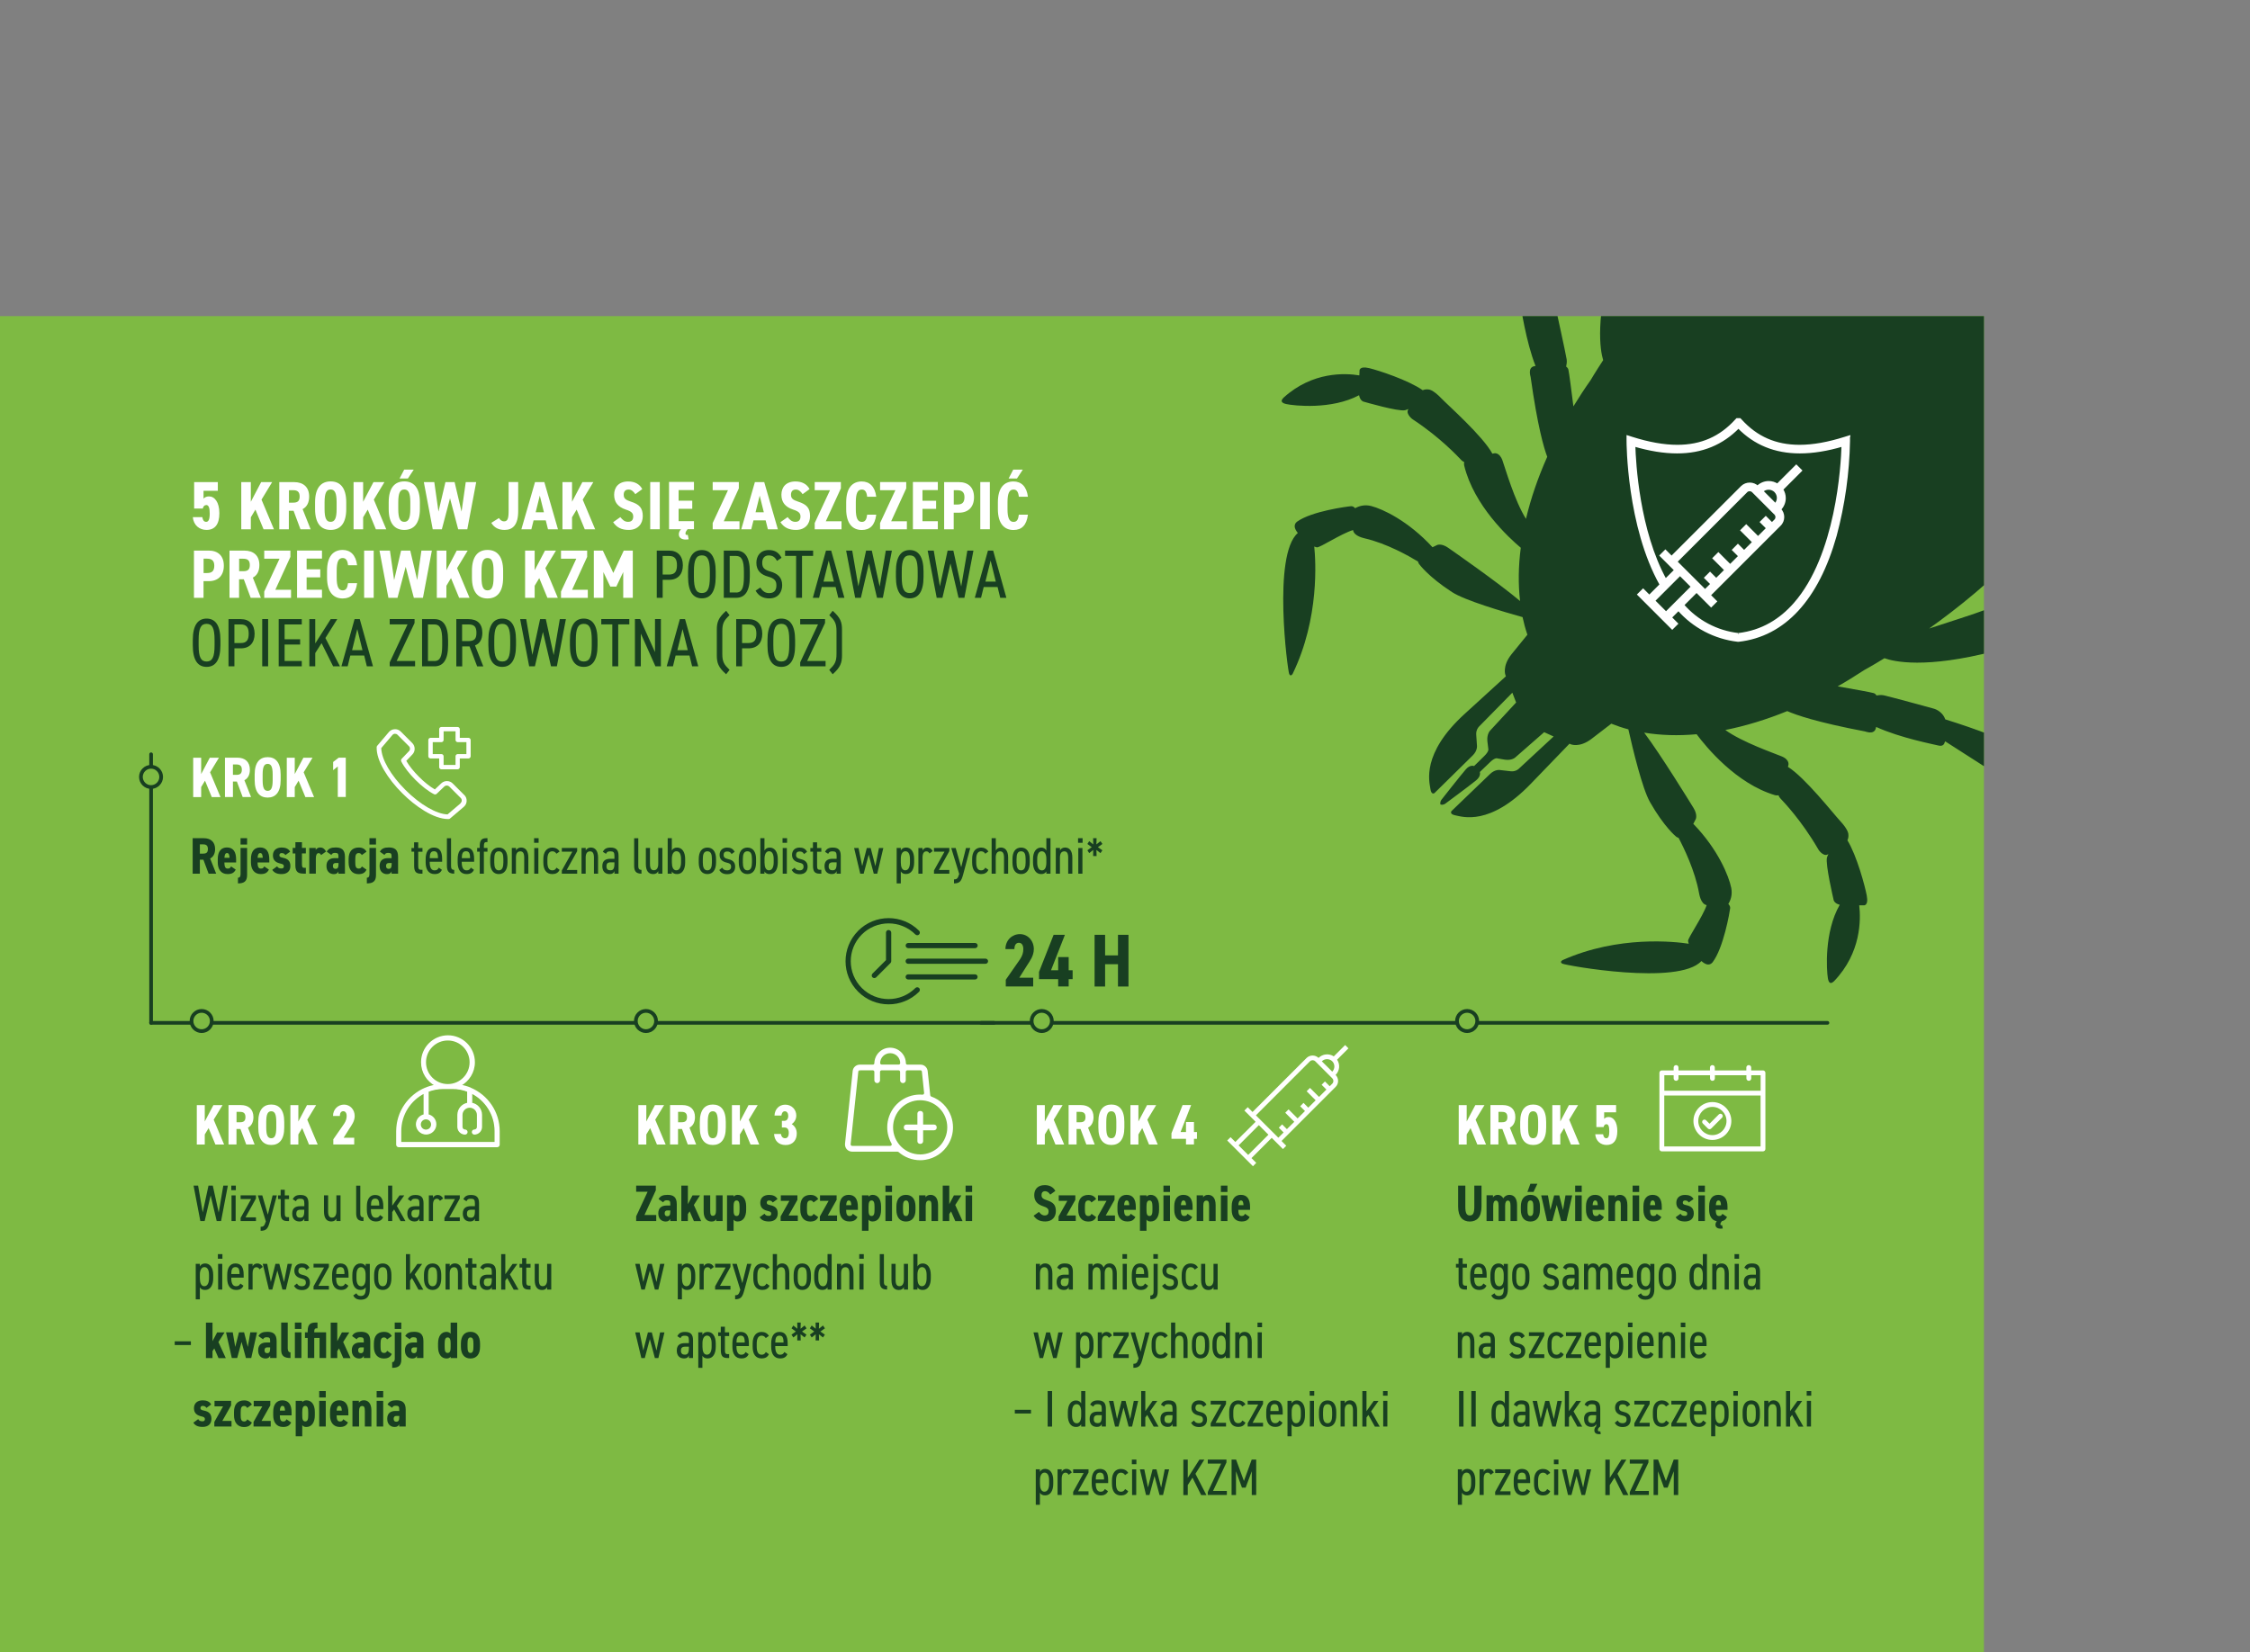 <?xml version="1.0" encoding="UTF-8"?><svg id="Warstwa_2" xmlns="http://www.w3.org/2000/svg" xmlns:xlink="http://www.w3.org/1999/xlink" viewBox="0 0 381.06 279.85"><rect x="0" y="0" width="381.06" height="279.85" fill="#808080" stroke="none"/><defs><clipPath id="clippath"><polyline points="197.79 167.31 336 167.31 336 53.55 197.79 53.55 197.79 167.31" fill="none"/></clipPath></defs><g id="Warstwa_2-2"><polyline points="0 53.55 0 86.65 0 91.88 0 266.95 0 268.79 0 279.85 336 279.85 336 53.55" fill="#7eba43"/><g clip-path="url(#clippath)"><path d="M244.75,23.19c2.89,9.82,6.02,13.62,7.89,15.1-.44.63,0,1.9.99,3.67.87,1.55,3.18,5.66,4.54,8.07-.17.06-.26.1-.26.1,0,0-.68.12-.49,1.03.16.76,1,6.68,2.64,10.84l-.15.02c-1.32.2-.62,1.93-.68,1.87,1.17,8.33,2.24,11.99,2.81,13.49-1.58,3.55-2.79,7.08-3.6,10.51-1.91-3-3.51-8.57-3.98-9.89-.54-1.5-1.46-1.2-1.46-1.2,0,0-.1.02-.25.05-1.64-3.01-7.48-8.16-8.62-9.35-1.49-1.56-2.18-1.52-2.18-1.52-.36-.06-.7,0-1,.12-2.47-1.73-7.52-3.36-9.03-3.73-1.84-.44-1.67.5-1.67.5,0,0,0,.23-.03.72-2.36-.39-7.92-.69-12.83,3.77.03.03-1,.76.46,1.09,1.28.28,7.66.99,12.32-1.5.21,1.07.88,1.12.88,1.12,0,0,5.8,1.69,6.91,1.42.17-.04.37-.12.57-.21l-.08.17c-.35.74.83,1.64.86,1.62,4.67,3.08,7.6,6.27,8.2,6.89.14.15.3.24.47.31-.07.31,0,.61,0,.61,1.65,6.76,7.5,12.16,9.58,13.91-.41,3.14-.45,6.17-.12,9.02-3.73-3.14-11.28-8.39-12.18-9.02-1.15-.8-1.86-.47-1.86-.47,0,0-.34.15-.79.38-4.11-4.48-8.47-6.49-10.38-6.98-1.16-.3-2.1.02-2.72.37-.18-.2-.42-.37-.71-.34-.68.06-6.65.84-9.13,2.62.03.03-1,.52.13,1.92-4.32,3.71-1.72,23.34-1.46,23.88.27.56.59-.04.59-.04,4.57-9.43,3.89-19.24,3.65-21.55.17.07.32.12.45.14.48.09,4.09-2.31,6.12-2.93.15,1.08,1.93,1.37,1.95,1.4,3.72.85,7.5,2.99,9.05,3.93.06.27.2.44.2.44,0,0,1.51,2.11,5.55,4.73,2.18,1.42,8.7,3.34,11.96,4.25.22,1.02.49,2.01.82,2.98-1.07,1.3-2.09,2.56-2.69,3.31-1.62,2.03-1.03,3.53-1.03,3.53l.08.2c-1.61,1.47-3.88,3.55-6.97,6.36-7.41,6.74-5.98,11.53-5.82,12.69.16,1.16.7.73.7.73,0,0,5.62-5.53,6.46-6.36.84-.82.73-1.65.73-1.65l-.13-1.95c-.03-.8.46-1.28.46-1.28l5.66-5.76.64,1.66-4.41,4.77s-.57.56-.46,1.77l.16,1.32s.17.38-.68,1.21c-.92.9-1.73,1.7-1.73,1.7,0,0-.66-.3-1.4.56-.96,1.11-4.16,5.19-4.16,5.19,0,0-.21.35-.16.62v.09s.05.03.05.03h0s0,0,0,0l.03.05h.09c.26.07.62-.13.62-.13,0,0,4.16-3.07,5.29-4,.87-.72.61-1.4.61-1.4,0,0,.82-.79,1.75-1.68.85-.82,1.22-.63,1.22-.63l1.29.22c1.18.17,1.76-.39,1.76-.39l4.88-4.27,1.6.73-5.92,5.49s-.49.47-1.27.41l-1.91-.22s-.81-.15-1.66.67c-.85.81-6.53,6.28-6.53,6.28,0,0-.44.53.69.74,1.13.21,5.78,1.87,12.73-5.35,2.9-3.02,5.04-5.23,6.56-6.8l.19.09s1.45.67,3.52-.89c.76-.57,2.04-1.56,3.37-2.59.93.37,1.9.7,2.89.96.75,3.35,2.36,10.04,3.66,12.32,2.4,4.22,4.41,5.84,4.41,5.84,0,0,.17.15.43.22.86,1.62,2.79,5.55,3.47,9.36.03.03.23,1.84,1.29,2.04-.7,2.03-3.21,5.59-3.15,6.08.02.14.06.29.12.46-2.26-.35-11.88-1.46-21.36,2.77,0,0-.6.3-.06.6.52.29,19.72,3.78,23.56-.44,1.33,1.2,1.86.19,1.89.22,1.86-2.44,2.89-8.46,2.98-9.15.04-.29-.12-.54-.31-.74.38-.61.73-1.54.49-2.74-.4-1.95-2.19-6.47-6.42-10.83.25-.45.41-.79.41-.79,0,0,.36-.71-.38-1.91-.58-.94-5.42-8.83-8.35-12.75,2.79.46,5.77.55,8.88.27,1.63,2.18,6.69,8.36,13.27,10.32,0,0,.29.08.6.02.06.17.14.34.28.49.59.63,3.6,3.75,6.43,8.62-.03.03.81,1.27,1.56.94l.18-.08c-.1.2-.19.39-.24.57-.31,1.11,1.1,7.07,1.1,7.07,0,0,.01.68,1.06.94-2.66,4.62-2.23,11.12-2.01,12.43.25,1.49,1.02.48,1.05.51,4.6-4.79,4.54-10.44,4.26-12.85.48,0,.71,0,.71,0,0,0,.92.2.56-1.68-.29-1.55-1.68-6.75-3.27-9.33.14-.31.21-.64.16-1.01,0,0,.07-.7-1.4-2.28-1.12-1.2-5.94-7.35-8.83-9.15.04-.16.06-.25.06-.25,0,0,.34-.92-1.12-1.53-1.27-.53-6.69-2.4-9.55-4.47,3.41-.68,6.93-1.75,10.49-3.2,1.46.65,5.01,1.89,13.15,3.44-.05-.06,1.61.73,1.87-.61l.03-.15c4.02,1.85,9.81,2.96,10.55,3.15.89.23,1.03-.45,1.03-.45,0,0,.05-.09.11-.26,2.32,1.48,6.26,4.01,7.74,4.96,1.7,1.09,2.93,1.58,3.57,1.16,1.37,1.97,4.98,5.31,14.51,8.67-.05,0,1.23.39.74-.71-.53-1.19-4.33-7.35-13.93-11.71-.07-.5-.3-.96-.79-1.35-1.56-1.23-6.34-3.02-11.82-4.74-.55-1.53-2.03-1.84-2.03-1.84,0,0-7.59-2.08-8.41-2.24-.41-.08-.86-.03-1.2.04-.12-.2-.28-.35-.49-.41-.61-.17-3.29-.65-6.09-1.14,1.51-.86,3.01-1.79,4.51-2.77h0s1.3-.7,3.41-2c1.57.57,6.91,1.84,18.69-1.21,0,0,1.4-.21,1.59-1.04.09-.41.14-1.13.17-1.87,5.79-.13,17.01-6.46,18.38-7.26,1.51-.88.02-1.89.02-1.89l-.07-.05c6.1-2.33,14.1-9.61,14.99-10.79.47-.63.06-1.1-.57-1.45,4.64-3.05,7.23-8.84,8.67-13.76l-7.1-.97c-3.54,4.99-4.76,9.26-5.15,11.16-1.88-.35-4.13,3.56-4.13,3.56-4.19,5.59-8.5,8.21-10.82,9.3-.37-.22-.7-.41-.97-.51-1.49-.6-3.66,1.16-3.66,1.16-1.95,1.64-8.54,6.01-10.05,6.81-.45.24-.72.53-.89.81l-.38-.17s-1.01-.33-2.07.12c-.78.33-6.23,2.1-9.08,3.02,9.85-7.03,23.26-18.64,26.7-31.7v-.03c.71-2.05,1.19-4.09,1.47-6.12l-6.88-30.89-32.75-11.15c-2.01.2-4.04.6-6.09,1.22h-.03c-13,2.92-25.01,16.02-32.35,25.71,1.03-2.85,3.01-8.31,3.37-9.08.49-1.06.2-2.09.2-2.09l-.15-.39c.29-.15.58-.42.84-.86.85-1.5,5.45-7.99,7.14-9.9,0,0,1.82-2.12,1.3-3.66-.09-.27-.26-.62-.46-1,1.18-2.3,3.94-6.56,9.62-10.57,0,0,3.94-2.11,3.68-4.03,1.88-.31,6.14-1.37,11.2-4.74l-.64-7.24c-4.91,1.25-10.72,3.62-13.92,8.2-.31-.66-.76-1.1-1.4-.65-1.2.85-8.71,8.65-11.27,14.74l-.05-.07s-.93-1.55-1.86-.06c-.85,1.35-7.56,12.47-7.94,18.33-.72,0-1.44,0-1.84.09-.83.16-1.09,1.57-1.09,1.57-3.51,11.82-2.5,17.29-2.01,18.91-1.37,2.09-2.12,3.38-2.12,3.38h0c-1.04,1.47-2.01,2.96-2.92,4.45-.36-2.87-.71-5.6-.85-6.23-.05-.21-.19-.38-.38-.51.08-.35.15-.8.09-1.22-.12-.84-1.83-8.63-1.83-8.63,0,0-.24-1.52-1.72-2.14-1.45-5.63-3.01-10.55-4.15-12.2-.35-.51-.81-.76-1.29-.86-3.88-9.92-9.77-14.05-10.92-14.64-1.06-.55-.73.77-.73.72" fill="#183f21"/></g><path d="M170.81,81.06h1.42l.99-1.5h-1.62l-.78,1.5ZM174.09,84.15c-.22-1.75-1.14-2.59-2.45-2.59-1.57,0-2.64,1.07-2.64,3.54v1.14c0,2.45,1.08,3.54,2.64,3.54,1.39,0,2.22-.79,2.45-2.59h-1.54c-.1.81-.32,1.22-.9,1.22-.72,0-1.02-.68-1.02-2.17v-1.14c0-1.53.3-2.17,1.02-2.17.58,0,.82.46.9,1.22h1.54ZM167.64,81.66h-1.62v8h1.62v-8ZM161.53,85.48v-2.44h.6c.87,0,1.21.42,1.21,1.18,0,.86-.34,1.25-1.21,1.25h-.6ZM162.41,86.85c1.55,0,2.55-.93,2.55-2.62s-1.01-2.56-2.55-2.56h-2.51v8h1.62v-2.82h.88ZM154.61,81.66v8h4.22v-1.37h-2.6v-2.09h2.31v-1.37h-2.31v-1.81h2.6v-1.37h-4.22ZM149.05,81.66v1.38h2.59l-2.59,5.56v1.07h4.54v-1.37h-2.66l2.55-5.57v-1.07h-4.43ZM148.4,84.15c-.22-1.75-1.14-2.59-2.45-2.59-1.57,0-2.64,1.07-2.64,3.54v1.14c0,2.45,1.08,3.54,2.64,3.54,1.39,0,2.22-.79,2.45-2.59h-1.54c-.1.81-.32,1.22-.9,1.22-.72,0-1.02-.68-1.02-2.17v-1.14c0-1.53.3-2.17,1.02-2.17.58,0,.82.46.9,1.22h1.54ZM137.98,81.66v1.38h2.59l-2.59,5.56v1.07h4.54v-1.37h-2.66l2.55-5.57v-1.07h-4.43ZM137.11,82.86c-.46-.88-1.32-1.3-2.39-1.3-1.62,0-2.38.99-2.38,2.25s.63,2.06,1.97,2.51c1.01.32,1.26.64,1.26,1.19,0,.49-.22.89-.87.89-.59,0-.94-.34-1.31-.8l-1.22.86c.63.93,1.45,1.31,2.64,1.31,1.54,0,2.38-1.02,2.38-2.33,0-1.42-.6-2.01-2.04-2.47-.85-.28-1.19-.53-1.19-1.16,0-.55.27-.88.82-.88.48,0,.82.3,1.15.78l1.17-.85ZM129.35,86.78h-1.39l.7-2.82.7,2.82ZM127.63,88.15h2.04l.38,1.52h1.69l-2.31-8h-1.58l-2.31,8h1.69l.38-1.52ZM120.7,81.66v1.38h2.59l-2.59,5.56v1.07h4.54v-1.37h-2.66l2.55-5.57v-1.07h-4.43ZM113.31,81.66v8h2.03c-.23.24-.37.52-.37.86,0,.66.61.88,1.15.88.24,0,.43-.02.51-.05l-.15-.75-.19.02c-.12,0-.2-.07-.2-.26,0-.24.15-.43.36-.71h1.08v-1.37h-2.6v-2.09h2.31v-1.37h-2.31v-1.8h2.6v-1.38h-4.22ZM111.74,81.66h-1.62v8h1.62v-8ZM108.78,82.86c-.46-.88-1.32-1.3-2.39-1.3-1.62,0-2.38.99-2.38,2.25s.63,2.06,1.97,2.51c1.01.32,1.26.64,1.26,1.19,0,.49-.22.89-.87.89-.59,0-.94-.34-1.31-.8l-1.22.86c.63.93,1.45,1.31,2.64,1.31,1.54,0,2.38-1.02,2.38-2.33,0-1.42-.6-2.01-2.04-2.47-.85-.28-1.19-.53-1.19-1.16,0-.55.27-.88.82-.88.48,0,.82.3,1.15.78l1.17-.85ZM100.8,89.67l-2.11-5.03,1.8-2.97h-1.86l-1.75,3.33v-3.33h-1.62v8h1.62v-2.04l.78-1.3,1.38,3.34h1.76ZM92.11,86.78h-1.39l.7-2.82.7,2.82ZM90.39,88.15h2.04l.38,1.52h1.69l-2.31-8h-1.58l-2.31,8h1.69l.38-1.52ZM83.21,88.58c.48.78,1.19,1.19,2.25,1.19,1.39,0,2.3-.87,2.3-3.18v-4.93h-1.62v4.93c0,1.39-.23,1.73-.8,1.73-.31,0-.61-.21-.84-.56l-1.29.81ZM76.21,84.39l1.39,5.28h1.54l1.51-8h-1.77l-.71,5-1.18-5h-1.55l-1.18,5-.71-5h-1.77l1.51,8h1.54l1.39-5.28ZM67.66,81.06h1.42l.99-1.5h-1.62l-.78,1.5ZM67.45,86.23v-1.14c0-1.6.32-2.17,1.02-2.17s1.02.57,1.02,2.17v1.14c0,1.6-.32,2.17-1.02,2.17s-1.02-.57-1.02-2.17ZM71.11,86.23v-1.14c0-2.47-1.04-3.54-2.64-3.54s-2.64,1.07-2.64,3.54v1.14c0,2.47,1.04,3.54,2.64,3.54s2.64-1.07,2.64-3.54ZM65.42,89.67l-2.11-5.03,1.8-2.97h-1.86l-1.75,3.33v-3.33h-1.62v8h1.62v-2.04l.78-1.3,1.38,3.34h1.76ZM54.97,86.23v-1.14c0-1.6.32-2.17,1.02-2.17s1.02.57,1.02,2.17v1.14c0,1.6-.32,2.17-1.02,2.17s-1.02-.57-1.02-2.17ZM58.64,86.23v-1.14c0-2.47-1.04-3.54-2.64-3.54s-2.64,1.07-2.64,3.54v1.14c0,2.47,1.04,3.54,2.64,3.54s2.64-1.07,2.64-3.54ZM48.94,85.15v-2.11h.7c.68,0,1.11.23,1.11,1.07s-.43,1.04-1.11,1.04h-.7ZM52.61,89.67l-1.36-3.42c.68-.35,1.11-1.06,1.11-2.13,0-1.62-1.01-2.45-2.55-2.45h-2.51v8h1.62v-3.14h.8l1.17,3.14h1.7ZM46.4,89.67l-2.11-5.03,1.8-2.97h-1.86l-1.75,3.33v-3.33h-1.62v8h1.62v-2.04l.78-1.3,1.38,3.34h1.76ZM34.92,85.55c.44,0,.6.5.6,1.47s-.21,1.38-.6,1.38-.57-.29-.66-.8h-1.6c.12,1.42,1.16,2.17,2.31,2.17,1.42,0,2.18-.94,2.18-2.83s-.81-2.85-1.76-2.85c-.44,0-.73.17-.92.38v-1.33h2.42v-1.47h-4.01v4.48h1.46c.09-.36.27-.59.58-.59Z" fill="#fff"/><path d="M103.36,99.37h1.02l1.17-2.46v4.36h1.62v-8h-1.53l-1.77,3.79-1.77-3.79h-1.53v8h1.62v-4.36l1.17,2.46ZM95.01,93.27v1.38h2.59l-2.59,5.56v1.07h4.54v-1.37h-2.66l2.55-5.57v-1.07h-4.43ZM94.47,101.27l-2.11-5.03,1.8-2.97h-1.86l-1.75,3.33v-3.33h-1.62v8h1.62v-2.04l.78-1.3,1.38,3.34h1.76ZM81.55,97.84v-1.14c0-1.6.32-2.17,1.02-2.17s1.02.57,1.02,2.17v1.14c0,1.6-.32,2.17-1.02,2.17s-1.02-.57-1.02-2.17ZM85.21,97.84v-1.14c0-2.47-1.04-3.54-2.64-3.54s-2.64,1.07-2.64,3.54v1.14c0,2.47,1.04,3.54,2.64,3.54s2.64-1.07,2.64-3.54ZM79.52,101.27l-2.11-5.03,1.8-2.97h-1.86l-1.75,3.33v-3.33h-1.62v8h1.62v-2.04l.78-1.3,1.38,3.34h1.76ZM68.7,95.99l1.39,5.28h1.54l1.51-8h-1.77l-.71,5-1.18-5h-1.55l-1.18,5-.71-5h-1.77l1.51,8h1.54l1.39-5.28ZM63.29,93.27h-1.62v8h1.62v-8ZM60.48,95.75c-.22-1.75-1.14-2.59-2.45-2.59-1.57,0-2.64,1.07-2.64,3.54v1.14c0,2.45,1.08,3.54,2.64,3.54,1.39,0,2.22-.79,2.45-2.59h-1.54c-.1.81-.32,1.22-.9,1.22-.72,0-1.02-.68-1.02-2.17v-1.14c0-1.53.3-2.17,1.02-2.17.58,0,.82.46.9,1.22h1.54ZM50.31,93.27v8h4.22v-1.37h-2.6v-2.09h2.31v-1.37h-2.31v-1.81h2.6v-1.37h-4.22ZM44.75,93.27v1.38h2.59l-2.59,5.56v1.07h4.54v-1.37h-2.66l2.55-5.57v-1.07h-4.43ZM40.5,96.76v-2.11h.7c.68,0,1.11.23,1.11,1.07s-.43,1.04-1.11,1.04h-.7ZM44.18,101.27l-1.36-3.42c.68-.35,1.11-1.06,1.11-2.13,0-1.62-1.01-2.45-2.55-2.45h-2.51v8h1.62v-3.14h.8l1.17,3.14h1.71ZM34.48,97.08v-2.44h.6c.87,0,1.21.42,1.21,1.18,0,.86-.34,1.25-1.21,1.25h-.6ZM35.36,98.45c1.55,0,2.55-.93,2.55-2.62s-1.01-2.56-2.55-2.56h-2.51v8h1.62v-2.82h.88Z" fill="#fff"/><path d="M167.77,94.96l.88,3.57h-1.76l.88-3.57ZM166.15,101.27l.45-1.83h2.35l.45,1.83h1.04l-2.24-8h-.88l-2.23,8h1.04ZM160.96,95.4l1.38,5.87h.99l1.53-8h-1.03l-1.04,6.09-1.33-6.09h-.97l-1.31,6.05-1.04-6.05h-1.03l1.53,8h.97l1.37-5.87ZM152.72,96.83c0-2.03.39-2.75,1.35-2.75s1.35.72,1.35,2.75v.88c0,2.03-.39,2.75-1.35,2.75s-1.35-.72-1.35-2.75v-.88ZM156.41,97.71v-.88c0-2.59-.9-3.65-2.34-3.65s-2.34,1.07-2.34,3.65v.88c0,2.59.9,3.65,2.34,3.65s2.34-1.07,2.34-3.65ZM147.15,95.4l1.38,5.87h.99l1.53-8h-1.03l-1.04,6.09-1.33-6.09h-.97l-1.31,6.05-1.04-6.05h-1.03l1.53,8h.97l1.37-5.87ZM140.35,94.96l.88,3.57h-1.76l.88-3.57ZM138.72,101.27l.45-1.83h2.35l.45,1.83h1.04l-2.24-8h-.88l-2.23,8h1.04ZM132.96,93.27v.9h1.87v7.1h1v-7.1h1.88v-.9h-4.74ZM132.36,94.49c-.46-.88-1.11-1.31-2.15-1.31-1.47,0-2.11,1.04-2.11,2.16,0,1.33.8,2.02,1.99,2.34,1.18.32,1.4.8,1.4,1.5,0,.61-.21,1.29-1.21,1.29-.73,0-1.09-.32-1.52-.94l-.79.53c.49.87,1.25,1.31,2.31,1.31,1.62,0,2.19-1.19,2.19-2.24,0-1.32-.77-1.96-1.99-2.31-.99-.28-1.39-.61-1.39-1.48,0-.79.41-1.25,1.09-1.25.77,0,1.1.38,1.42.92l.75-.51ZM124.67,100.37h-1.09v-6.19h1.09c.92,0,1.32.7,1.32,2.68v.84c0,1.98-.39,2.68-1.32,2.68ZM124.67,101.27c1.42,0,2.32-1,2.32-3.58v-.84c0-2.59-.9-3.58-2.32-3.58h-2.09v8h2.09ZM117.52,96.83c0-2.03.39-2.75,1.35-2.75s1.35.72,1.35,2.75v.88c0,2.03-.39,2.75-1.35,2.75s-1.35-.72-1.35-2.75v-.88ZM121.21,97.71v-.88c0-2.59-.9-3.65-2.34-3.65s-2.34,1.07-2.34,3.65v.88c0,2.59.9,3.65,2.34,3.65s2.34-1.07,2.34-3.65ZM112.23,97.32v-3.14h1.09c1.01,0,1.33.58,1.33,1.58s-.32,1.57-1.33,1.57h-1.09ZM113.32,98.22c1.48,0,2.33-.93,2.33-2.47s-.86-2.48-2.33-2.48h-2.09v8h1v-3.05h1.09Z" fill="#183f21"/><path d="M141.02,114.22c1.33-1.19,1.58-1.94,1.58-3.22v-4.31c0-1.29-.24-2.03-1.58-3.22l-.57.74c.89.88,1.22,1.33,1.22,2.7v3.87c0,1.37-.34,1.82-1.23,2.7l.58.74ZM135.52,104.87v.9h3.02l-3.02,6.43v.67h4.3v-.9h-3.12l3.03-6.43v-.67h-4.21ZM130.97,108.43c0-2.03.39-2.75,1.35-2.75s1.35.72,1.35,2.75v.88c0,2.03-.39,2.75-1.35,2.75s-1.35-.72-1.35-2.75v-.88ZM134.66,109.32v-.88c0-2.59-.9-3.65-2.34-3.65s-2.34,1.07-2.34,3.65v.88c0,2.59.9,3.65,2.34,3.65s2.34-1.07,2.34-3.65ZM125.68,108.92v-3.14h1.09c1.01,0,1.33.58,1.33,1.58s-.32,1.57-1.33,1.57h-1.09ZM126.77,109.83c1.48,0,2.33-.93,2.33-2.47s-.86-2.48-2.33-2.48h-2.09v8h1v-3.05h1.09ZM123.56,113.48c-.89-.88-1.23-1.33-1.23-2.7v-3.87c0-1.37.32-1.82,1.22-2.7l-.57-.74c-1.33,1.19-1.58,1.94-1.58,3.22v4.31c0,1.29.24,2.03,1.58,3.22l.58-.74ZM115.6,106.57l.88,3.57h-1.76l.88-3.57ZM113.97,112.88l.45-1.83h2.35l.45,1.83h1.04l-2.24-8h-.88l-2.23,8h1.04ZM110.93,104.87v5.6l-2.51-5.6h-.89v8h1v-5.54l2.47,5.54h.93v-8h-1ZM101.83,104.87v.9h1.87v7.1h1v-7.1h1.88v-.9h-4.74ZM97.52,108.43c0-2.03.39-2.75,1.35-2.75s1.35.72,1.35,2.75v.88c0,2.03-.39,2.75-1.35,2.75s-1.35-.72-1.35-2.75v-.88ZM101.2,109.32v-.88c0-2.59-.9-3.65-2.34-3.65s-2.34,1.07-2.34,3.65v.88c0,2.59.9,3.65,2.34,3.65s2.34-1.07,2.34-3.65ZM91.94,107.01l1.38,5.87h.99l1.53-8h-1.03l-1.04,6.09-1.33-6.09h-.97l-1.31,6.05-1.04-6.05h-1.03l1.53,8h.97l1.37-5.87ZM83.71,108.43c0-2.03.39-2.75,1.35-2.75s1.35.72,1.35,2.75v.88c0,2.03-.39,2.75-1.35,2.75s-1.35-.72-1.35-2.75v-.88ZM87.39,109.32v-.88c0-2.59-.9-3.65-2.34-3.65s-2.34,1.07-2.34,3.65v.88c0,2.59.9,3.65,2.34,3.65s2.34-1.07,2.34-3.65ZM78.26,108.6v-2.82h1.07c1.02,0,1.36.42,1.36,1.42s-.34,1.4-1.36,1.4h-1.07ZM81.85,112.88l-1.4-3.55c.8-.3,1.24-1.01,1.24-2.13,0-1.55-.87-2.32-2.35-2.32h-2.06v8h1v-3.38h1.24l1.29,3.38h1.06ZM73.57,111.97h-1.09v-6.19h1.09c.92,0,1.32.7,1.32,2.68v.84c0,1.98-.39,2.68-1.32,2.68ZM73.57,112.88c1.42,0,2.32-1,2.32-3.58v-.84c0-2.59-.9-3.58-2.32-3.58h-2.09v8h2.09ZM66,104.87v.9h3.02l-3.02,6.43v.67h4.3v-.9h-3.12l3.03-6.43v-.67h-4.21ZM60.51,106.57l.88,3.57h-1.76l.88-3.57ZM58.88,112.88l.45-1.83h2.35l.45,1.83h1.04l-2.24-8h-.88l-2.23,8h1.04ZM57.58,112.88l-2.47-4.8,2.01-3.2h-1.11l-2.62,4.12v-4.12h-1v8h1v-2.25l1.07-1.68,1.96,3.93h1.17ZM47.2,104.87v8h3.91v-.9h-2.91v-2.78h2.63v-.9h-2.63v-2.51h2.91v-.9h-3.91ZM45.41,104.87h-1v8h1v-8ZM39.7,108.92v-3.14h1.09c1.01,0,1.33.58,1.33,1.58s-.32,1.57-1.33,1.57h-1.09ZM40.79,109.83c1.48,0,2.33-.93,2.33-2.47s-.86-2.48-2.33-2.48h-2.09v8h1v-3.05h1.09ZM33.64,108.43c0-2.03.39-2.75,1.35-2.75s1.35.72,1.35,2.75v.88c0,2.03-.39,2.75-1.35,2.75s-1.35-.72-1.35-2.75v-.88ZM37.33,109.32v-.88c0-2.59-.9-3.65-2.34-3.65s-2.34,1.07-2.34,3.65v.88c0,2.59.9,3.65,2.34,3.65s2.34-1.07,2.34-3.65Z" fill="#183f21"/><path d="M58.57,128.35h-1.2l-.95.73v1.39l.79-.63v5.17h1.35v-6.67ZM53.19,135.02l-1.76-4.19,1.5-2.47h-1.55l-1.46,2.77v-2.77h-1.35v6.67h1.35v-1.7l.65-1.08,1.15,2.78h1.47ZM44.48,132.16v-.95c0-1.33.27-1.81.85-1.81s.85.47.85,1.81v.95c0,1.33-.27,1.81-.85,1.81s-.85-.47-.85-1.81ZM47.53,132.16v-.95c0-2.06-.87-2.95-2.2-2.95s-2.2.89-2.2,2.95v.95c0,2.06.87,2.95,2.2,2.95s2.2-.89,2.2-2.95ZM39.45,131.26v-1.76h.58c.57,0,.93.19.93.89s-.36.87-.93.87h-.58ZM42.52,135.02l-1.13-2.85c.57-.29.93-.88.93-1.78,0-1.35-.84-2.04-2.13-2.04h-2.09v6.67h1.35v-2.62h.67l.98,2.62h1.42ZM37.34,135.02l-1.76-4.19,1.5-2.47h-1.55l-1.46,2.77v-2.77h-1.35v6.67h1.35v-1.7l.65-1.08,1.15,2.78h1.47Z" fill="#fff"/><path d="M66.33,146.37c0,.59-.13.81-.51.81-.28,0-.44-.16-.44-.49s.16-.49.45-.49h.5v.17ZM64.29,146.71c0,.89.54,1.37,1.26,1.37.41,0,.64-.17.77-.46v.38h1.1v-2.86c0-1.25-.63-1.58-1.57-1.58-.77,0-1.23.19-1.51.72l.78.55c.14-.26.29-.35.62-.35.51,0,.58.16.58.64v.25h-.65c-.81,0-1.38.4-1.38,1.32ZM62.57,143.07h1.11v-1.08h-1.11v1.08ZM63.68,143.64h-1.11v4.43c0,.41-.13.62-.44.62v.96c.98,0,1.55-.3,1.55-1.42v-4.59ZM61.29,146.77c-.12.26-.27.37-.53.37-.54,0-.59-.47-.59-1.1v-.45c0-.7.1-1.08.59-1.08.28,0,.42.16.51.34l.8-.57c-.25-.47-.69-.71-1.31-.71-1.11,0-1.72.68-1.72,1.95v.59c0,1.18.61,1.97,1.67,1.97.68,0,1.11-.21,1.36-.76l-.79-.55ZM57.33,146.37c0,.59-.13.81-.51.81-.28,0-.44-.16-.44-.49s.16-.49.45-.49h.5v.17ZM55.29,146.71c0,.89.54,1.37,1.26,1.37.41,0,.64-.17.77-.46v.38h1.1v-2.86c0-1.25-.63-1.58-1.57-1.58-.77,0-1.23.19-1.51.72l.78.55c.14-.26.29-.35.62-.35.51,0,.58.16.58.64v.25h-.65c-.81,0-1.38.4-1.38,1.32ZM55.22,144.25c-.23-.46-.58-.69-.99-.69s-.63.22-.76.42v-.34h-1.09v4.35h1.11v-2.56c0-.61.17-.91.47-.91.23,0,.33.17.42.33l.84-.6ZM49.56,144.58h.46v1.99c0,1.12.47,1.42,1.36,1.42h.42v-.98h-.3c-.28,0-.36-.18-.36-.62v-1.82h.66v-.94h-.66v-.96h-1.11v.96h-.46v.94ZM49.15,144.3c-.28-.56-.85-.73-1.45-.73-.93,0-1.48.51-1.48,1.34,0,.88.57,1.22,1.28,1.38.45.1.57.2.57.47,0,.23-.13.36-.39.36-.43,0-.6-.12-.74-.37l-.83.6c.32.5.81.72,1.58.72.94,0,1.49-.51,1.49-1.36s-.43-1.24-1.28-1.41c-.46-.1-.58-.18-.58-.43,0-.26.18-.36.37-.36.32,0,.5.11.64.34l.8-.57ZM44.07,144.51c.28,0,.4.24.43.8h-.87c.03-.5.14-.8.44-.8ZM44.75,146.77c-.13.24-.22.37-.57.37-.48,0-.54-.45-.56-1.04h1.99v-.5c0-1.32-.5-2.04-1.56-2.04-.94,0-1.55.64-1.55,1.95v.59c0,1.12.53,1.97,1.66,1.97.73,0,1.12-.23,1.38-.76l-.8-.55ZM40.74,143.07h1.11v-1.08h-1.11v1.08ZM41.85,143.64h-1.11v4.43c0,.41-.13.62-.44.62v.96c.98,0,1.55-.3,1.55-1.42v-4.59ZM38.45,144.51c.28,0,.4.24.43.8h-.87c.03-.5.14-.8.44-.8ZM39.13,146.77c-.13.24-.22.37-.57.37-.48,0-.54-.45-.56-1.04h1.99v-.5c0-1.32-.5-2.04-1.56-2.04-.94,0-1.55.64-1.55,1.95v.59c0,1.12.53,1.97,1.66,1.97.73,0,1.12-.23,1.38-.76l-.8-.55ZM33.85,144.61v-1.58h.52c.51,0,.84.17.84.8s-.32.78-.84.78h-.52ZM36.61,148l-1.02-2.57c.51-.26.84-.79.84-1.6,0-1.22-.76-1.84-1.92-1.84h-1.88v6.01h1.22v-2.36h.6l.88,2.36h1.28Z" fill="#183f21"/><path d="M185.72,141.99h-.59l.02,1.05-.68-.55-.31.48.74.54-.74.53.31.48.68-.54-.02,1.04h.59l-.03-1.04.69.54.32-.48-.76-.53.77-.54-.33-.48-.69.55.03-1.05ZM182.58,142.77h.77v-.78h-.77v.78ZM182.62,148h.7v-4.35h-.7v4.35ZM178.81,148h.7v-2.72c0-.65.22-1.06.73-1.06.37,0,.67.19.67,1.07v2.71h.7v-2.72c0-1.22-.53-1.71-1.24-1.71-.44,0-.72.24-.85.5v-.43h-.71v4.35ZM176.44,147.44c-.55,0-.78-.6-.78-1.34v-.57c0-.83.26-1.32.78-1.32.48,0,.77.48.77,1.26v.64c0,.75-.2,1.34-.77,1.34ZM177.21,144.08c-.16-.3-.43-.5-.89-.5-.82,0-1.37.71-1.37,1.95v.57c0,1.13.44,1.97,1.37,1.97.47,0,.71-.17.89-.45v.38h.7v-6.01h-.7v2.09ZM172.93,147.44c-.6,0-.77-.59-.77-1.34v-.57c0-.82.17-1.32.77-1.32s.77.5.77,1.32v.57c0,.75-.17,1.34-.77,1.34ZM174.4,145.53c0-1.25-.53-1.95-1.47-1.95s-1.46.71-1.46,1.95v.57c0,1.25.52,1.97,1.46,1.97s1.47-.72,1.47-1.97v-.57ZM167.94,148h.7v-2.72c0-.65.22-1.06.73-1.06.37,0,.67.19.67,1.07v2.71h.7v-2.72c0-1.22-.53-1.71-1.24-1.71-.44,0-.72.24-.85.5v-2.08h-.71v6.01ZM166.87,146.99c-.19.34-.4.45-.71.45-.63,0-.83-.59-.83-1.34v-.57c0-.82.27-1.32.83-1.32.3,0,.53.14.7.41l.53-.37c-.25-.44-.71-.67-1.23-.67-.95,0-1.52.71-1.52,1.95v.57c0,1.2.48,1.97,1.52,1.97.57,0,1.02-.22,1.23-.72l-.51-.36ZM162.41,148.16c-.2.71-.43.81-.84.81v.68c1.04,0,1.26-.47,1.55-1.51l1.2-4.49h-.72l-.81,3.26-.13-.46-.81-2.8h-.75l1.35,4.4-.03.12ZM158.18,147.46v.54h2.6v-.63h-1.77l1.77-3.19v-.54h-2.6v.63h1.78l-1.78,3.19ZM157.96,144.17c-.22-.39-.52-.59-.93-.59s-.66.22-.79.5v-.43h-.7v4.35h.7v-2.73c0-.72.25-1.05.64-1.05.24,0,.39.1.54.36l.54-.41ZM153.33,147.44c-.57,0-.77-.59-.77-1.34v-.64c0-.78.3-1.26.77-1.26.52,0,.78.5.78,1.32v.57c0,.74-.24,1.34-.78,1.34ZM152.56,143.64h-.7v6.01h.7v-2.04c.17.29.42.45.89.45.92,0,1.37-.84,1.37-1.97v-.57c0-1.25-.55-1.95-1.37-1.95-.46,0-.73.21-.89.5v-.44ZM147.13,144.8l.85,3.2h.59l1.03-4.35h-.74l-.61,3.08-.79-3.08h-.66l-.78,3.06-.62-3.06h-.75l1.04,4.35h.58l.85-3.2ZM141.69,146.33c0,.98-.32,1.1-.7,1.1-.4,0-.65-.19-.65-.68,0-.44.19-.67.71-.67h.64v.25ZM139.64,146.73c0,.84.44,1.34,1.24,1.34.49,0,.68-.2.81-.5v.43h.7v-3.02c0-1.04-.46-1.4-1.36-1.4-.69,0-1.05.22-1.3.72l.53.34c.17-.36.34-.42.76-.42.5,0,.67.16.67.76v.5h-.69c-.79,0-1.36.3-1.36,1.25ZM137.25,144.27h.44v2.39c0,.91.25,1.34,1.11,1.34h.3v-.66h-.25c-.44,0-.47-.25-.47-.85v-2.21h.72v-.63h-.72v-.96h-.7v.96h-.44v.63ZM136.69,144.3c-.28-.54-.71-.72-1.29-.72-.79,0-1.26.51-1.26,1.24,0,.84.6,1.17,1.18,1.3.62.14.77.31.77.7s-.23.62-.68.62c-.43,0-.65-.15-.83-.46l-.5.4c.27.45.65.71,1.37.71.89,0,1.33-.52,1.33-1.28,0-.9-.64-1.16-1.26-1.3-.47-.1-.7-.28-.7-.69,0-.38.22-.58.59-.58.43,0,.58.14.76.44l.5-.37ZM132.53,142.77h.77v-.78h-.77v.78ZM132.56,148h.7v-4.35h-.7v4.35ZM130.25,147.44c-.57,0-.77-.59-.77-1.34v-.64c0-.78.3-1.26.77-1.26.52,0,.78.5.78,1.32v.57c0,.74-.24,1.34-.78,1.34ZM129.47,141.99h-.7v6.01h.7v-.38c.17.29.42.45.89.45.92,0,1.37-.84,1.37-1.97v-.57c0-1.25-.55-1.95-1.37-1.95-.46,0-.73.21-.89.5v-2.09ZM126.58,147.44c-.6,0-.77-.59-.77-1.34v-.57c0-.82.17-1.32.77-1.32s.77.5.77,1.32v.57c0,.75-.17,1.34-.77,1.34ZM128.05,145.53c0-1.25-.53-1.95-1.47-1.95s-1.46.71-1.46,1.95v.57c0,1.25.52,1.97,1.46,1.97s1.47-.72,1.47-1.97v-.57ZM124.42,144.3c-.28-.54-.71-.72-1.29-.72-.79,0-1.26.51-1.26,1.24,0,.84.6,1.17,1.18,1.3.62.14.77.31.77.7s-.23.62-.68.62c-.43,0-.65-.15-.83-.46l-.5.4c.27.45.65.71,1.37.71.89,0,1.33-.52,1.33-1.28,0-.9-.64-1.16-1.26-1.3-.47-.1-.7-.28-.7-.69,0-.38.22-.58.59-.58.43,0,.58.14.76.44l.5-.37ZM119.8,147.44c-.6,0-.77-.59-.77-1.34v-.57c0-.82.17-1.32.77-1.32s.77.5.77,1.32v.57c0,.75-.17,1.34-.77,1.34ZM121.27,145.53c0-1.25-.53-1.95-1.47-1.95s-1.46.71-1.46,1.95v.57c0,1.25.52,1.97,1.46,1.97s1.47-.72,1.47-1.97v-.57ZM114.56,147.44c-.57,0-.77-.59-.77-1.34v-.64c0-.78.3-1.26.77-1.26.52,0,.78.5.78,1.32v.57c0,.74-.24,1.34-.78,1.34ZM113.78,141.99h-.7v6.01h.7v-.38c.17.29.42.45.89.45.92,0,1.37-.84,1.37-1.97v-.57c0-1.25-.55-1.95-1.37-1.95-.46,0-.73.21-.89.5v-2.09ZM112.18,143.64h-.7v2.72c0,.68-.28,1.06-.73,1.06-.38,0-.67-.19-.67-1.07v-2.71h-.7v2.72c0,1.22.49,1.71,1.24,1.71.51,0,.71-.22.86-.5v.43h.7v-4.35ZM107.4,146.66c0,.91.3,1.34,1.24,1.34v-.64c-.56,0-.54-.4-.54-.87v-4.49h-.7v4.67ZM104.06,146.33c0,.98-.32,1.1-.7,1.1-.4,0-.65-.19-.65-.68,0-.44.19-.67.71-.67h.64v.25ZM102.01,146.73c0,.84.44,1.34,1.24,1.34.49,0,.68-.2.81-.5v.43h.7v-3.02c0-1.04-.46-1.4-1.36-1.4-.69,0-1.05.22-1.3.72l.53.34c.17-.36.34-.42.76-.42.5,0,.67.16.67.76v.5h-.69c-.79,0-1.36.3-1.36,1.25ZM98.49,148h.7v-2.72c0-.65.22-1.06.73-1.06.37,0,.67.19.67,1.07v2.71h.7v-2.72c0-1.22-.53-1.71-1.24-1.71-.44,0-.72.24-.85.5v-.43h-.71v4.35ZM95.15,147.46v.54h2.6v-.63h-1.77l1.77-3.19v-.54h-2.6v.63h1.78l-1.78,3.19ZM94.25,146.99c-.19.34-.4.45-.71.45-.63,0-.83-.59-.83-1.34v-.57c0-.82.27-1.32.83-1.32.3,0,.53.14.7.41l.53-.37c-.25-.44-.71-.67-1.23-.67-.95,0-1.52.71-1.52,1.95v.57c0,1.2.48,1.97,1.52,1.97.57,0,1.02-.22,1.23-.72l-.51-.36ZM90.45,142.77h.77v-.78h-.77v.78ZM90.48,148h.7v-4.35h-.7v4.35ZM86.68,148h.7v-2.72c0-.65.22-1.06.73-1.06.37,0,.67.19.67,1.07v2.71h.7v-2.72c0-1.22-.53-1.71-1.24-1.71-.44,0-.72.24-.85.5v-.43h-.71v4.35ZM84.48,147.44c-.6,0-.77-.59-.77-1.34v-.57c0-.82.17-1.32.77-1.32s.77.5.77,1.32v.57c0,.75-.17,1.34-.77,1.34ZM85.95,145.53c0-1.25-.53-1.95-1.47-1.95s-1.46.71-1.46,1.95v.57c0,1.25.52,1.97,1.46,1.97s1.47-.72,1.47-1.97v-.57ZM80.81,143.64v.63h.44v3.73h.7v-3.73h.61v-.63h-.61v-.19c0-.58.06-.8.44-.8h.17v-.66h-.21c-.85,0-1.1.44-1.1,1.34v.31h-.44ZM78.9,144.2c.5,0,.71.26.71,1.17h-1.4c0-.77.17-1.17.7-1.17ZM79.74,146.99c-.17.29-.32.45-.74.45-.59,0-.8-.59-.8-1.34v-.12h2.1v-.45c0-1.35-.45-1.95-1.4-1.95-.9,0-1.39.71-1.39,1.95v.57c0,1.21.5,1.97,1.51,1.97.62,0,1.01-.21,1.25-.72l-.51-.36ZM75.69,146.66c0,.91.3,1.34,1.24,1.34v-.64c-.56,0-.54-.4-.54-.87v-4.49h-.7v4.67ZM73.47,144.2c.5,0,.71.26.71,1.17h-1.4c0-.77.17-1.17.7-1.17ZM74.32,146.99c-.17.29-.32.45-.74.45-.59,0-.8-.59-.8-1.34v-.12h2.1v-.45c0-1.35-.45-1.95-1.4-1.95-.9,0-1.39.71-1.39,1.95v.57c0,1.21.51,1.97,1.51,1.97.62,0,1.01-.21,1.24-.72l-.51-.36ZM69.7,144.27h.44v2.39c0,.91.25,1.34,1.11,1.34h.3v-.66h-.25c-.44,0-.47-.25-.47-.85v-2.21h.72v-.63h-.72v-.96h-.7v.96h-.44v.63Z" fill="#183f21"/><path d="M60,192.73h-1.8l1.01-1.6c.34-.52.86-1.2.86-2.08,0-1.1-.79-1.93-1.8-1.93s-1.87.78-1.87,1.93h1.16c0-.55.23-.81.58-.81.32,0,.57.25.57.81,0,.43-.11.84-.43,1.32l-1.83,2.63v.87h3.54v-1.14ZM53.8,193.87l-1.76-4.19,1.5-2.47h-1.55l-1.46,2.77v-2.77h-1.35v6.67h1.35v-1.7l.65-1.08,1.15,2.78h1.47ZM45.09,191.01v-.95c0-1.33.27-1.81.85-1.81s.85.47.85,1.81v.95c0,1.33-.27,1.81-.85,1.81s-.85-.47-.85-1.81ZM48.14,191.01v-.95c0-2.06-.87-2.95-2.2-2.95s-2.2.89-2.2,2.95v.95c0,2.06.87,2.95,2.2,2.95s2.2-.89,2.2-2.95ZM40.06,190.11v-1.76h.58c.57,0,.93.19.93.89s-.36.87-.93.87h-.58ZM43.12,193.87l-1.13-2.85c.57-.29.93-.88.93-1.78,0-1.35-.84-2.04-2.13-2.04h-2.09v6.67h1.35v-2.62h.67l.98,2.62h1.42ZM37.95,193.87l-1.76-4.19,1.5-2.47h-1.55l-1.46,2.77v-2.77h-1.35v6.67h1.35v-1.7l.65-1.08,1.15,2.78h1.47Z" fill="#fff"/><path d="M80.43,205.18c0,.98-.32,1.1-.7,1.1-.4,0-.65-.19-.65-.68,0-.44.19-.67.71-.67h.64v.25ZM78.38,205.58c0,.84.44,1.34,1.24,1.34.49,0,.68-.2.81-.5v.43h.7v-3.02c0-1.04-.46-1.4-1.36-1.4-.69,0-1.05.22-1.3.72l.53.34c.17-.36.34-.42.76-.42.5,0,.67.16.67.76v.5h-.69c-.79,0-1.36.3-1.36,1.25ZM75.27,206.31v.54h2.6v-.63h-1.77l1.77-3.19v-.54h-2.6v.63h1.78l-1.78,3.19ZM75.05,203.02c-.22-.39-.52-.59-.93-.59s-.66.22-.79.5v-.43h-.7v4.35h.7v-2.73c0-.72.25-1.05.64-1.05.24,0,.39.1.54.36l.54-.41ZM71.03,205.18c0,.98-.32,1.1-.7,1.1-.4,0-.65-.19-.65-.68,0-.44.19-.67.71-.67h.64v.25ZM68.98,205.58c0,.84.44,1.34,1.24,1.34.49,0,.68-.2.81-.5v.43h.7v-3.02c0-1.04-.46-1.4-1.36-1.4-.69,0-1.05.22-1.3.72l.53.34c.17-.36.34-.42.76-.42.5,0,.67.16.67.76v.5h-.69c-.79,0-1.36.3-1.36,1.25ZM67.67,202.49l-1.24,1.75v-3.4h-.7v6.01h.7v-1.53l.32-.44,1.1,1.98h.82l-1.46-2.58,1.26-1.78h-.8ZM63.52,203.05c.5,0,.71.26.71,1.17h-1.4c0-.77.17-1.17.7-1.17ZM64.36,205.84c-.17.29-.32.45-.74.45-.59,0-.8-.59-.8-1.34v-.12h2.1v-.45c0-1.35-.45-1.95-1.4-1.95-.9,0-1.39.71-1.39,1.95v.57c0,1.21.5,1.97,1.51,1.97.62,0,1.01-.21,1.25-.72l-.51-.36ZM60.32,205.51c0,.91.3,1.34,1.24,1.34v-.64c-.56,0-.54-.4-.54-.87v-4.49h-.7v4.67ZM57.67,202.49h-.7v2.72c0,.68-.28,1.06-.73,1.06-.38,0-.67-.19-.67-1.07v-2.71h-.7v2.72c0,1.22.49,1.71,1.24,1.71.51,0,.71-.22.86-.5v.43h.7v-4.35ZM51.53,205.18c0,.98-.32,1.1-.7,1.1-.4,0-.65-.19-.65-.68,0-.44.19-.67.71-.67h.64v.25ZM49.49,205.58c0,.84.44,1.34,1.24,1.34.49,0,.68-.2.81-.5v.43h.7v-3.02c0-1.04-.46-1.4-1.36-1.4-.69,0-1.05.22-1.3.72l.53.34c.17-.36.34-.42.76-.42.5,0,.67.16.67.76v.5h-.69c-.79,0-1.36.3-1.36,1.25ZM47.1,203.12h.44v2.39c0,.91.25,1.34,1.11,1.34h.3v-.66h-.25c-.44,0-.47-.25-.47-.85v-2.21h.72v-.63h-.72v-.96h-.7v.96h-.44v.63ZM44.98,207.01c-.2.71-.43.81-.84.81v.68c1.04,0,1.26-.47,1.55-1.51l1.2-4.49h-.72l-.81,3.26-.13-.46-.81-2.8h-.75l1.35,4.4-.03.12ZM40.75,206.31v.54h2.6v-.63h-1.77l1.77-3.19v-.54h-2.6v.63h1.78l-1.78,3.19ZM39.17,201.62h.77v-.78h-.77v.78ZM39.21,206.85h.7v-4.35h-.7v4.35ZM35.66,202.44l1.04,4.41h.74l1.15-6.01h-.77l-.78,4.57-1-4.57h-.73l-.98,4.54-.78-4.54h-.77l1.15,6.01h.73l1.03-4.41Z" fill="#183f21"/><path d="M93.36,214.1h-.7v2.72c0,.68-.28,1.06-.73,1.06-.38,0-.67-.19-.67-1.07v-2.71h-.7v2.72c0,1.22.49,1.71,1.24,1.71.51,0,.71-.22.86-.5v.43h.7v-4.35ZM88,214.72h.44v2.39c0,.91.25,1.34,1.11,1.34h.3v-.66h-.25c-.44,0-.47-.25-.47-.85v-2.21h.72v-.63h-.72v-.96h-.7v.96h-.44v.63ZM86.82,214.1l-1.24,1.75v-3.4h-.7v6.01h.7v-1.53l.32-.44,1.1,1.98h.82l-1.46-2.58,1.26-1.78h-.8ZM83.29,216.78c0,.98-.32,1.1-.7,1.1-.4,0-.65-.19-.65-.68,0-.44.19-.67.71-.67h.64v.25ZM81.24,217.18c0,.84.44,1.34,1.24,1.34.49,0,.68-.2.81-.5v.43h.7v-3.02c0-1.04-.46-1.4-1.36-1.4-.69,0-1.05.22-1.3.72l.53.34c.17-.36.34-.42.76-.42.5,0,.67.16.67.76v.5h-.69c-.79,0-1.36.3-1.36,1.25ZM78.85,214.72h.44v2.39c0,.91.25,1.34,1.11,1.34h.3v-.66h-.25c-.44,0-.47-.25-.47-.85v-2.21h.72v-.63h-.72v-.96h-.7v.96h-.44v.63ZM75.46,218.45h.7v-2.72c0-.65.22-1.06.73-1.06.37,0,.67.19.67,1.07v2.71h.7v-2.72c0-1.22-.53-1.71-1.24-1.71-.44,0-.72.24-.85.5v-.43h-.71v4.35ZM73.26,217.89c-.6,0-.77-.59-.77-1.34v-.57c0-.82.17-1.32.77-1.32s.77.5.77,1.32v.57c0,.75-.17,1.34-.77,1.34ZM74.73,215.98c0-1.25-.53-1.95-1.47-1.95s-1.46.71-1.46,1.95v.57c0,1.25.52,1.97,1.46,1.97s1.47-.72,1.47-1.97v-.57ZM70.69,214.1l-1.24,1.75v-3.4h-.7v6.01h.7v-1.53l.32-.44,1.1,1.98h.82l-1.46-2.58,1.26-1.78h-.8ZM64.82,217.89c-.6,0-.77-.59-.77-1.34v-.57c0-.82.17-1.32.77-1.32s.77.5.77,1.32v.57c0,.75-.17,1.34-.77,1.34ZM66.29,215.98c0-1.25-.53-1.95-1.47-1.95s-1.46.71-1.46,1.95v.57c0,1.25.52,1.97,1.46,1.97s1.47-.72,1.47-1.97v-.57ZM61.15,217.89c-.55,0-.78-.6-.78-1.34v-.57c0-.83.26-1.32.78-1.32.48,0,.77.48.77,1.26v.64c0,.75-.2,1.34-.77,1.34ZM61.93,214.53c-.16-.3-.43-.5-.89-.5-.82,0-1.37.71-1.37,1.95v.57c0,1.13.44,1.97,1.37,1.97.47,0,.71-.17.89-.45v.3c0,.75-.22,1.17-.82,1.17-.42,0-.59-.16-.75-.46l-.53.37c.24.5.64.72,1.3.72.99,0,1.5-.58,1.5-1.79v-4.27h-.7v.44ZM57.63,214.65c.5,0,.71.26.71,1.17h-1.4c0-.77.17-1.17.7-1.17ZM58.47,217.44c-.17.29-.32.45-.74.45-.59,0-.8-.59-.8-1.34v-.12h2.1v-.45c0-1.35-.45-1.95-1.4-1.95-.9,0-1.39.71-1.39,1.95v.57c0,1.21.5,1.97,1.51,1.97.62,0,1.01-.21,1.25-.72l-.51-.36ZM53.1,217.91v.54h2.6v-.63h-1.77l1.77-3.19v-.54h-2.6v.63h1.78l-1.78,3.19ZM52.4,214.75c-.28-.54-.71-.72-1.29-.72-.79,0-1.26.51-1.26,1.24,0,.84.6,1.17,1.18,1.3.62.14.77.31.77.7s-.23.62-.68.62c-.43,0-.65-.15-.83-.46l-.5.4c.27.45.65.71,1.37.71.89,0,1.33-.52,1.33-1.28,0-.9-.64-1.16-1.26-1.3-.47-.1-.7-.28-.7-.69,0-.38.22-.58.59-.58.43,0,.58.14.76.44l.5-.37ZM46.98,215.25l.85,3.2h.59l1.03-4.35h-.74l-.61,3.08-.79-3.08h-.66l-.78,3.06-.62-3.06h-.75l1.04,4.35h.58l.85-3.2ZM44.5,214.62c-.22-.39-.52-.59-.93-.59s-.66.22-.79.5v-.43h-.7v4.35h.7v-2.73c0-.72.25-1.05.64-1.05.24,0,.39.1.54.36l.54-.41ZM39.86,214.65c.5,0,.71.26.71,1.17h-1.4c0-.77.17-1.17.7-1.17ZM40.71,217.44c-.17.29-.32.45-.74.45-.59,0-.8-.59-.8-1.34v-.12h2.1v-.45c0-1.35-.45-1.95-1.4-1.95-.9,0-1.39.71-1.39,1.95v.57c0,1.21.5,1.97,1.51,1.97.62,0,1.01-.21,1.24-.72l-.51-.36ZM36.9,213.23h.77v-.78h-.77v.78ZM36.94,218.45h.7v-4.35h-.7v4.35ZM34.62,217.89c-.57,0-.77-.59-.77-1.34v-.64c0-.78.3-1.26.77-1.26.52,0,.78.5.78,1.32v.57c0,.74-.24,1.34-.78,1.34ZM33.85,214.1h-.7v6.01h.7v-2.04c.17.29.42.45.89.45.92,0,1.37-.84,1.37-1.97v-.57c0-1.25-.55-1.95-1.37-1.95-.46,0-.73.21-.89.5v-.44Z" fill="#183f21"/><rect x="29.59" y="227.22" width="2.74" height=".63" fill="#183f21"/><path d="M79.68,226.56c.4,0,.5.38.5,1.08v.47c0,.7-.1,1.08-.5,1.08s-.5-.38-.5-1.08v-.47c0-.7.1-1.08.5-1.08ZM79.68,230.13c1,0,1.62-.68,1.62-1.99v-.54c0-1.31-.62-1.99-1.62-1.99s-1.62.68-1.62,1.99v.54c0,1.31.62,1.99,1.62,1.99ZM75.81,229.19c-.45,0-.5-.47-.5-1.1v-.45c0-.7.1-1.08.5-1.08s.51.38.51,1.02v.53c0,.61-.04,1.08-.51,1.08ZM76.32,225.93c-.17-.2-.42-.31-.71-.31-.8,0-1.42.64-1.42,1.95v.59c0,1.19.53,1.97,1.42,1.97.34,0,.54-.1.71-.31v.24h1.11v-6.01h-1.11v1.89ZM70.61,228.42c0,.59-.13.81-.51.81-.28,0-.44-.16-.44-.49s.16-.49.45-.49h.5v.17ZM68.58,228.76c0,.89.54,1.37,1.26,1.37.41,0,.64-.17.77-.46v.38h1.1v-2.86c0-1.25-.63-1.58-1.57-1.58-.77,0-1.23.19-1.51.72l.78.55c.14-.26.29-.35.62-.35.51,0,.58.16.58.64v.25h-.65c-.81,0-1.38.4-1.38,1.32ZM66.85,225.12h1.11v-1.08h-1.11v1.08ZM67.97,225.7h-1.11v4.43c0,.41-.13.62-.44.62v.96c.98,0,1.55-.3,1.55-1.42v-4.59ZM65.57,228.82c-.12.26-.27.37-.53.37-.54,0-.59-.47-.59-1.1v-.45c0-.7.1-1.08.59-1.08.28,0,.42.16.51.34l.8-.57c-.25-.47-.69-.71-1.31-.71-1.11,0-1.72.68-1.72,1.95v.59c0,1.18.61,1.97,1.67,1.97.68,0,1.11-.21,1.36-.76l-.79-.55ZM61.61,228.42c0,.59-.13.81-.51.81-.28,0-.44-.16-.44-.49s.16-.49.45-.49h.5v.17ZM59.58,228.76c0,.89.54,1.37,1.26,1.37.41,0,.64-.17.77-.46v.38h1.1v-2.86c0-1.25-.63-1.58-1.57-1.58-.77,0-1.23.19-1.51.72l.78.55c.14-.26.29-.35.62-.35.51,0,.58.16.58.64v.25h-.65c-.81,0-1.38.4-1.38,1.32ZM57.91,225.7l-.79,1.5v-3.15h-1.11v6.01h1.11v-1.18l.3-.46.72,1.65h1.23l-1.25-2.73,1.04-1.63h-1.25ZM54.12,230.05h1.11v-4.35h-2.01v-.06c0-.44.08-.62.36-.62h.19v-.98h-.3c-.89,0-1.36.3-1.36,1.42v.24h-.46v.94h.46v3.41h1.11v-3.41h.9v3.41ZM49.94,225.12h1.11v-1.08h-1.11v1.08ZM49.94,230.05h1.11v-4.35h-1.11v4.35ZM47.62,228.66c0,1.09.58,1.39,1.58,1.39v-.96c-.3,0-.47-.22-.47-.69v-4.36h-1.11v4.61ZM45.75,228.42c0,.59-.13.81-.51.81-.28,0-.44-.16-.44-.49s.16-.49.45-.49h.5v.17ZM43.72,228.76c0,.89.54,1.37,1.26,1.37.41,0,.64-.17.77-.46v.38h1.1v-2.86c0-1.25-.63-1.58-1.57-1.58-.77,0-1.23.19-1.51.72l.78.55c.14-.26.29-.35.62-.35.51,0,.58.16.58.64v.25h-.65c-.81,0-1.38.4-1.38,1.32ZM41.64,230.05h.91l.98-4.35h-1.14l-.42,2.47-.63-2.47h-.87l-.63,2.47-.42-2.47h-1.14l.98,4.35h.91l.74-2.73.74,2.73ZM36.78,225.7l-.79,1.5v-3.15h-1.11v6.01h1.11v-1.18l.3-.46.72,1.65h1.23l-1.25-2.73,1.04-1.63h-1.25Z" fill="#183f21"/><path d="M67.62,240.03c0,.59-.13.81-.51.81-.28,0-.44-.16-.44-.49s.16-.49.45-.49h.5v.17ZM65.58,240.36c0,.89.54,1.37,1.26,1.37.41,0,.64-.17.77-.46v.38h1.1v-2.86c0-1.25-.63-1.58-1.57-1.58-.77,0-1.23.19-1.51.72l.78.55c.14-.26.29-.35.62-.35.51,0,.58.16.58.64v.25h-.65c-.81,0-1.38.4-1.38,1.32ZM63.79,236.73h1.11v-1.08h-1.11v1.08ZM63.79,241.65h1.11v-4.35h-1.11v4.35ZM59.7,241.65h1.11v-2.56c0-.57.14-.91.53-.91.35,0,.45.24.45.92v2.55h1.11v-2.73c0-1.29-.64-1.71-1.27-1.71-.47,0-.72.21-.85.42v-.34h-1.09v4.35ZM57.46,238.16c.28,0,.4.24.43.8h-.87c.03-.5.14-.8.44-.8ZM58.14,240.43c-.13.24-.22.37-.57.37-.48,0-.54-.45-.56-1.04h1.99v-.5c0-1.32-.5-2.04-1.56-2.04-.94,0-1.55.64-1.55,1.95v.59c0,1.12.53,1.97,1.66,1.97.73,0,1.12-.23,1.38-.76l-.8-.55ZM54.06,236.73h1.11v-1.08h-1.11v1.08ZM54.06,241.65h1.11v-4.35h-1.11v4.35ZM51.7,240.79c-.47,0-.51-.47-.51-1.08v-.53c0-.64.12-1.02.51-1.02s.5.38.5,1.08v.45c0,.63-.05,1.1-.5,1.1ZM51.19,237.3h-1.11v6.01h1.11v-1.89c.17.22.37.31.71.31.89,0,1.42-.77,1.42-1.97v-.59c0-1.31-.62-1.95-1.42-1.95-.3,0-.55.11-.71.31v-.24ZM47.84,238.16c.28,0,.4.24.43.8h-.87c.03-.5.14-.8.44-.8ZM48.52,240.43c-.13.24-.22.37-.57.37-.48,0-.54-.45-.56-1.04h1.99v-.5c0-1.32-.5-2.04-1.56-2.04-.94,0-1.55.64-1.55,1.95v.59c0,1.12.53,1.97,1.66,1.97.73,0,1.12-.23,1.38-.76l-.8-.55ZM42.94,240.88v.77h2.91v-.94h-1.56l1.49-2.64v-.77h-2.81v.94h1.45l-1.48,2.64ZM41.88,240.43c-.12.26-.27.37-.53.37-.54,0-.59-.47-.59-1.1v-.45c0-.7.1-1.08.59-1.08.28,0,.42.16.51.34l.8-.57c-.25-.47-.69-.71-1.31-.71-1.11,0-1.72.68-1.72,1.95v.59c0,1.18.61,1.97,1.67,1.97.68,0,1.11-.21,1.36-.76l-.79-.55ZM36.3,240.88v.77h2.91v-.94h-1.56l1.49-2.64v-.77h-2.81v.94h1.45l-1.48,2.64ZM35.78,237.95c-.28-.56-.85-.73-1.45-.73-.93,0-1.48.51-1.48,1.34,0,.88.57,1.22,1.28,1.38.45.1.57.2.57.47,0,.23-.13.36-.39.36-.43,0-.6-.12-.74-.37l-.83.6c.32.5.81.72,1.58.72.94,0,1.49-.51,1.49-1.36s-.43-1.24-1.28-1.41c-.46-.1-.58-.18-.58-.43,0-.26.18-.36.37-.36.32,0,.5.11.64.34l.8-.57Z" fill="#183f21"/><path d="M132.44,191h.43c.51,0,.72.35.72.94,0,.49-.19.88-.62.88s-.65-.31-.71-.73h-1.16c.04,1.08.72,1.88,1.96,1.88s1.88-.87,1.88-1.95c0-.79-.39-1.31-.85-1.59.33-.24.77-.71.77-1.46,0-1-.77-1.84-1.87-1.84-1.02,0-1.77.74-1.82,1.84h1.17c.06-.42.23-.72.58-.72s.58.33.58.77c0,.56-.28.85-.65.85h-.43v1.14ZM128.58,193.87l-1.76-4.19,1.5-2.47h-1.55l-1.46,2.77v-2.77h-1.35v6.67h1.35v-1.7l.65-1.08,1.15,2.78h1.47ZM119.87,191.01v-.95c0-1.33.27-1.81.85-1.81s.85.47.85,1.81v.95c0,1.33-.27,1.81-.85,1.81s-.85-.47-.85-1.81ZM122.92,191.01v-.95c0-2.06-.87-2.95-2.2-2.95s-2.2.89-2.2,2.95v.95c0,2.06.87,2.95,2.2,2.95s2.2-.89,2.2-2.95ZM114.84,190.11v-1.76h.58c.57,0,.93.19.93.89s-.36.87-.93.87h-.58ZM117.9,193.87l-1.13-2.85c.57-.29.93-.88.93-1.78,0-1.35-.84-2.04-2.13-2.04h-2.09v6.67h1.35v-2.62h.67l.98,2.62h1.42ZM112.73,193.87l-1.76-4.19,1.5-2.47h-1.55l-1.46,2.77v-2.77h-1.35v6.67h1.35v-1.7l.65-1.08,1.15,2.78h1.47Z" fill="#fff"/><path d="M163.53,201.92h1.11v-1.08h-1.11v1.08ZM163.53,206.85h1.11v-4.35h-1.11v4.35ZM161.56,202.49l-.79,1.5v-3.15h-1.11v6.01h1.11v-1.18l.3-.46.72,1.65h1.23l-1.24-2.73,1.04-1.63h-1.25ZM155.67,206.85h1.11v-2.56c0-.57.14-.91.53-.91.35,0,.45.24.45.92v2.55h1.11v-2.73c0-1.29-.64-1.71-1.27-1.71-.47,0-.72.21-.85.42v-.34h-1.09v4.35ZM153.43,203.36c.4,0,.51.38.51,1.08v.47c0,.7-.1,1.08-.51,1.08s-.5-.38-.5-1.08v-.47c0-.7.1-1.08.5-1.08ZM153.43,206.93c1,0,1.62-.68,1.62-1.99v-.54c0-1.31-.62-1.99-1.62-1.99s-1.62.68-1.62,1.99v.54c0,1.31.62,1.99,1.62,1.99ZM149.96,201.92h1.11v-1.08h-1.11v1.08ZM149.96,206.85h1.11v-4.35h-1.11v4.35ZM147.61,205.99c-.47,0-.51-.47-.51-1.08v-.53c0-.64.12-1.02.51-1.02s.5.38.5,1.08v.45c0,.63-.05,1.1-.5,1.1ZM147.09,202.49h-1.11v6.01h1.11v-1.89c.17.22.37.31.71.31.89,0,1.42-.77,1.42-1.97v-.59c0-1.31-.62-1.95-1.42-1.95-.3,0-.55.11-.71.31v-.24ZM143.75,203.36c.28,0,.4.24.43.8h-.87c.03-.5.14-.8.44-.8ZM144.43,205.62c-.13.24-.22.37-.57.37-.48,0-.54-.45-.56-1.04h1.99v-.5c0-1.32-.5-2.04-1.56-2.04-.94,0-1.55.64-1.55,1.95v.59c0,1.12.53,1.97,1.66,1.97.73,0,1.12-.23,1.38-.76l-.8-.55ZM138.85,206.07v.77h2.91v-.94h-1.56l1.49-2.64v-.77h-2.81v.94h1.45l-1.48,2.64ZM137.79,205.62c-.12.26-.27.37-.53.37-.54,0-.59-.47-.59-1.1v-.45c0-.7.1-1.08.59-1.08.28,0,.42.16.51.34l.8-.57c-.25-.47-.69-.71-1.31-.71-1.11,0-1.72.68-1.72,1.95v.59c0,1.18.61,1.97,1.67,1.97.68,0,1.11-.21,1.36-.76l-.79-.55ZM132.21,206.07v.77h2.91v-.94h-1.56l1.49-2.64v-.77h-2.81v.94h1.45l-1.48,2.64ZM131.69,203.15c-.28-.56-.85-.73-1.45-.73-.93,0-1.48.51-1.48,1.34,0,.88.57,1.22,1.28,1.38.45.1.57.2.57.47,0,.23-.13.36-.39.36-.43,0-.6-.12-.74-.37l-.83.6c.32.5.81.72,1.58.72.94,0,1.49-.51,1.49-1.36s-.43-1.24-1.28-1.41c-.46-.1-.58-.18-.58-.43,0-.26.18-.36.37-.36.32,0,.5.11.64.34l.8-.57ZM124.75,205.99c-.47,0-.51-.47-.51-1.08v-.53c0-.64.12-1.02.51-1.02s.5.38.5,1.08v.45c0,.63-.05,1.1-.5,1.1ZM124.24,202.49h-1.11v6.01h1.11v-1.89c.17.22.37.31.71.31.89,0,1.42-.77,1.42-1.97v-.59c0-1.31-.62-1.95-1.42-1.95-.3,0-.55.11-.71.31v-.24ZM122.37,202.49h-1.11v2.56c0,.57-.14.91-.53.91-.35,0-.45-.24-.45-.92v-2.55h-1.11v2.73c0,1.29.64,1.71,1.34,1.71.46,0,.64-.16.78-.41v.33h1.09v-4.35ZM117.29,202.49l-.79,1.5v-3.15h-1.11v6.01h1.11v-1.18l.3-.46.72,1.65h1.23l-1.24-2.73,1.04-1.63h-1.25ZM113.52,205.22c0,.59-.13.81-.51.81-.28,0-.44-.16-.44-.49s.16-.49.45-.49h.5v.17ZM111.49,205.56c0,.89.54,1.37,1.26,1.37.41,0,.64-.17.77-.46v.38h1.1v-2.86c0-1.25-.63-1.58-1.57-1.58-.77,0-1.23.19-1.51.72l.78.55c.14-.26.29-.35.62-.35.51,0,.58.16.58.64v.25h-.65c-.81,0-1.38.4-1.38,1.32ZM107.74,200.84v1.04h1.94l-1.94,4.17v.8h3.4v-1.03h-1.99l1.92-4.18v-.8h-3.33Z" fill="#183f21"/><path d="M156.15,217.89c-.57,0-.77-.59-.77-1.34v-.64c0-.78.3-1.26.77-1.26.52,0,.78.5.78,1.32v.57c0,.74-.24,1.34-.78,1.34ZM155.38,212.44h-.7v6.01h.7v-.38c.17.29.42.45.89.45.92,0,1.37-.84,1.37-1.97v-.57c0-1.25-.55-1.95-1.37-1.95-.46,0-.73.21-.89.5v-2.09ZM153.78,214.1h-.7v2.72c0,.68-.28,1.06-.73,1.06-.38,0-.67-.19-.67-1.07v-2.71h-.7v2.72c0,1.22.49,1.71,1.24,1.71.51,0,.71-.22.86-.5v.43h.7v-4.35ZM149,217.11c0,.91.3,1.34,1.24,1.34v-.64c-.56,0-.54-.4-.54-.87v-4.49h-.7v4.67ZM145.52,213.23h.77v-.78h-.77v.78ZM145.55,218.45h.7v-4.35h-.7v4.35ZM141.75,218.45h.7v-2.72c0-.65.22-1.06.73-1.06.37,0,.67.19.67,1.07v2.71h.7v-2.72c0-1.22-.53-1.71-1.24-1.71-.44,0-.72.24-.85.5v-.43h-.71v4.35ZM139.37,217.89c-.55,0-.78-.6-.78-1.34v-.57c0-.83.26-1.32.78-1.32.48,0,.77.48.77,1.26v.64c0,.75-.2,1.34-.77,1.34ZM140.15,214.53c-.16-.3-.43-.5-.89-.5-.82,0-1.37.71-1.37,1.95v.57c0,1.13.44,1.97,1.37,1.97.47,0,.71-.17.89-.45v.38h.7v-6.01h-.7v2.09ZM135.87,217.89c-.6,0-.77-.59-.77-1.34v-.57c0-.82.17-1.32.77-1.32s.77.5.77,1.32v.57c0,.75-.17,1.34-.77,1.34ZM137.34,215.98c0-1.25-.53-1.95-1.47-1.95s-1.46.71-1.46,1.95v.57c0,1.25.52,1.97,1.46,1.97s1.47-.72,1.47-1.97v-.57ZM130.88,218.45h.7v-2.72c0-.65.22-1.06.73-1.06.37,0,.67.19.67,1.07v2.71h.7v-2.72c0-1.22-.53-1.71-1.24-1.71-.44,0-.72.24-.85.5v-2.08h-.71v6.01ZM129.81,217.44c-.19.34-.4.45-.71.45-.63,0-.83-.59-.83-1.34v-.57c0-.82.27-1.32.83-1.32.3,0,.53.14.7.41l.53-.37c-.25-.44-.71-.67-1.23-.67-.95,0-1.52.71-1.52,1.95v.57c0,1.2.48,1.97,1.52,1.97.57,0,1.02-.22,1.23-.72l-.51-.36ZM125.34,218.61c-.2.71-.43.81-.84.81v.68c1.04,0,1.26-.47,1.55-1.51l1.2-4.49h-.72l-.81,3.26-.13-.46-.81-2.8h-.75l1.35,4.4-.03.12ZM121.11,217.91v.54h2.6v-.63h-1.77l1.77-3.19v-.54h-2.6v.63h1.78l-1.78,3.19ZM120.9,214.62c-.22-.39-.52-.59-.93-.59s-.66.22-.79.5v-.43h-.7v4.35h.7v-2.73c0-.72.25-1.05.64-1.05.24,0,.39.1.54.36l.54-.41ZM116.27,217.89c-.57,0-.77-.59-.77-1.34v-.64c0-.78.3-1.26.77-1.26.52,0,.78.5.78,1.32v.57c0,.74-.24,1.34-.78,1.34ZM115.49,214.1h-.7v6.01h.7v-2.04c.17.29.42.45.89.45.92,0,1.37-.84,1.37-1.97v-.57c0-1.25-.55-1.95-1.37-1.95-.46,0-.73.21-.89.5v-.44ZM110.06,215.25l.85,3.2h.59l1.03-4.35h-.74l-.61,3.08-.79-3.08h-.66l-.78,3.06-.62-3.06h-.75l1.04,4.35h.58l.85-3.2Z" fill="#183f21"/><path d="M138.72,224.04h-.59l.02,1.05-.68-.55-.31.48.74.54-.74.53.31.48.68-.54-.02,1.04h.59l-.03-1.04.69.54.32-.48-.76-.53.77-.54-.33-.48-.69.55.03-1.05ZM135.61,224.04h-.59l.02,1.05-.68-.55-.31.48.74.54-.74.53.31.48.68-.54-.02,1.04h.59l-.03-1.04.69.54.32-.48-.76-.53.77-.54-.33-.48-.69.55.03-1.05ZM131.99,226.26c.5,0,.71.26.71,1.17h-1.4c0-.77.17-1.17.7-1.17ZM132.84,229.04c-.17.29-.32.45-.74.45-.59,0-.8-.59-.8-1.34v-.12h2.1v-.45c0-1.35-.45-1.95-1.4-1.95-.9,0-1.39.71-1.39,1.95v.57c0,1.21.5,1.97,1.51,1.97.62,0,1.01-.21,1.24-.72l-.51-.36ZM129.7,229.04c-.19.34-.4.45-.71.45-.63,0-.83-.59-.83-1.34v-.57c0-.82.27-1.32.83-1.32.3,0,.53.14.7.41l.53-.37c-.25-.44-.71-.67-1.23-.67-.95,0-1.52.71-1.52,1.95v.57c0,1.2.48,1.97,1.52,1.97.57,0,1.02-.22,1.23-.72l-.51-.36ZM125.42,226.26c.5,0,.71.26.71,1.17h-1.4c0-.77.17-1.17.7-1.17ZM126.27,229.04c-.17.29-.32.45-.74.45-.59,0-.8-.59-.8-1.34v-.12h2.1v-.45c0-1.35-.45-1.95-1.4-1.95-.9,0-1.39.71-1.39,1.95v.57c0,1.21.5,1.97,1.51,1.97.62,0,1.01-.21,1.24-.72l-.51-.36ZM121.64,226.32h.44v2.39c0,.91.25,1.34,1.11,1.34h.3v-.66h-.25c-.44,0-.47-.25-.47-.85v-2.21h.72v-.63h-.72v-.96h-.7v.96h-.44v.63ZM119.74,229.49c-.57,0-.77-.59-.77-1.34v-.64c0-.78.3-1.26.77-1.26.52,0,.78.5.78,1.32v.57c0,.74-.24,1.34-.78,1.34ZM118.96,225.7h-.7v6.01h.7v-2.04c.17.29.42.45.89.45.92,0,1.37-.84,1.37-1.97v-.57c0-1.25-.55-1.95-1.37-1.95-.46,0-.73.21-.89.5v-.44ZM116.67,228.38c0,.98-.32,1.1-.7,1.1-.4,0-.65-.19-.65-.68,0-.44.19-.67.71-.67h.64v.25ZM114.62,228.78c0,.84.44,1.34,1.24,1.34.49,0,.68-.2.81-.5v.43h.7v-3.02c0-1.04-.46-1.4-1.36-1.4-.69,0-1.05.22-1.3.72l.53.34c.17-.36.34-.42.76-.42.5,0,.67.16.67.76v.5h-.69c-.79,0-1.36.3-1.36,1.25ZM110.06,226.86l.85,3.2h.59l1.03-4.35h-.74l-.61,3.08-.79-3.08h-.66l-.78,3.06-.62-3.06h-.75l1.04,4.35h.58l.85-3.2Z" fill="#183f21"/><path d="M200.28,187.2l-1.88,4.78v.94h2.46v.95h1.35v-.95h.51v-1.15h-.51v-1.7h-1.35v1.7h-.92l1.79-4.57h-1.45ZM196.07,193.87l-1.76-4.19,1.5-2.47h-1.55l-1.46,2.77v-2.77h-1.35v6.67h1.35v-1.7l.65-1.08,1.15,2.78h1.47ZM187.36,191.01v-.95c0-1.33.27-1.81.85-1.81s.85.47.85,1.81v.95c0,1.33-.27,1.81-.85,1.81s-.85-.47-.85-1.81ZM190.42,191.01v-.95c0-2.06-.87-2.95-2.2-2.95s-2.2.89-2.2,2.95v.95c0,2.06.87,2.95,2.2,2.95s2.2-.89,2.2-2.95ZM182.33,190.11v-1.76h.58c.57,0,.93.19.93.89s-.36.87-.93.87h-.58ZM185.4,193.87l-1.13-2.85c.57-.29.93-.88.93-1.78,0-1.35-.84-2.04-2.13-2.04h-2.09v6.67h1.35v-2.62h.67l.98,2.62h1.42ZM180.22,193.87l-1.76-4.19,1.5-2.47h-1.55l-1.46,2.77v-2.77h-1.35v6.67h1.35v-1.7l.65-1.08,1.15,2.78h1.47Z" fill="#fff"/><path d="M210.17,203.36c.28,0,.4.24.43.8h-.87c.03-.5.14-.8.44-.8ZM210.85,205.62c-.13.24-.22.37-.57.37-.48,0-.54-.45-.56-1.04h1.99v-.5c0-1.32-.5-2.04-1.56-2.04-.94,0-1.55.64-1.55,1.95v.59c0,1.12.53,1.97,1.66,1.97.73,0,1.12-.23,1.38-.76l-.8-.55ZM206.77,201.92h1.11v-1.08h-1.11v1.08ZM206.77,206.85h1.11v-4.35h-1.11v4.35ZM202.68,206.85h1.11v-2.56c0-.57.14-.91.53-.91.35,0,.45.24.45.92v2.55h1.11v-2.73c0-1.29-.64-1.71-1.27-1.71-.47,0-.72.21-.85.42v-.34h-1.09v4.35ZM200.44,203.36c.28,0,.4.24.43.8h-.87c.03-.5.14-.8.44-.8ZM201.12,205.62c-.13.24-.22.37-.57.37-.48,0-.54-.45-.56-1.04h1.99v-.5c0-1.32-.5-2.04-1.56-2.04-.94,0-1.55.64-1.55,1.95v.59c0,1.12.53,1.97,1.66,1.97.73,0,1.12-.23,1.38-.76l-.8-.55ZM197.04,201.92h1.11v-1.08h-1.11v1.08ZM197.04,206.85h1.11v-4.35h-1.11v4.35ZM194.68,205.99c-.47,0-.51-.47-.51-1.08v-.53c0-.64.12-1.02.51-1.02s.5.38.5,1.08v.45c0,.63-.05,1.1-.5,1.1ZM194.17,202.49h-1.11v6.01h1.11v-1.89c.17.22.37.31.71.31.89,0,1.42-.77,1.42-1.97v-.59c0-1.31-.62-1.95-1.42-1.95-.3,0-.55.11-.71.31v-.24ZM190.82,203.36c.28,0,.4.24.43.8h-.87c.03-.5.14-.8.44-.8ZM191.5,205.62c-.13.24-.22.37-.57.37-.48,0-.54-.45-.56-1.04h1.99v-.5c0-1.32-.5-2.04-1.56-2.04-.94,0-1.55.64-1.55,1.95v.59c0,1.12.53,1.97,1.66,1.97.73,0,1.12-.23,1.38-.76l-.8-.55ZM185.92,206.07v.77h2.91v-.94h-1.56l1.49-2.64v-.77h-2.81v.94h1.45l-1.48,2.64ZM184.86,205.62c-.12.26-.27.37-.53.37-.54,0-.59-.47-.59-1.1v-.45c0-.7.1-1.08.59-1.08.28,0,.42.16.51.34l.8-.57c-.25-.47-.69-.71-1.31-.71-1.11,0-1.72.68-1.72,1.95v.59c0,1.18.61,1.97,1.67,1.97.68,0,1.11-.21,1.36-.76l-.79-.55ZM179.28,206.07v.77h2.91v-.94h-1.56l1.49-2.64v-.77h-2.81v.94h1.45l-1.48,2.64ZM178.73,201.74c-.35-.66-.99-.98-1.79-.98-1.22,0-1.78.74-1.78,1.69s.47,1.55,1.48,1.88c.76.24.95.48.95.9,0,.37-.17.67-.65.67-.44,0-.71-.25-.98-.6l-.91.64c.47.7,1.09.98,1.99.98,1.16,0,1.78-.77,1.78-1.75,0-1.06-.45-1.51-1.53-1.85-.64-.21-.9-.4-.9-.87,0-.41.2-.66.62-.66.36,0,.62.23.86.58l.88-.64Z" fill="#183f21"/><path d="M206.22,214.1h-.7v2.72c0,.68-.28,1.06-.73,1.06-.38,0-.67-.19-.67-1.07v-2.71h-.7v2.72c0,1.22.49,1.71,1.24,1.71.51,0,.71-.22.86-.5v.43h.7v-4.35ZM202.36,217.44c-.19.34-.4.45-.71.45-.63,0-.83-.59-.83-1.34v-.57c0-.82.27-1.32.83-1.32.3,0,.53.14.7.41l.53-.37c-.25-.44-.71-.67-1.23-.67-.95,0-1.52.71-1.52,1.95v.57c0,1.2.48,1.97,1.52,1.97.57,0,1.02-.22,1.23-.72l-.51-.36ZM199.42,214.75c-.28-.54-.71-.72-1.29-.72-.79,0-1.26.51-1.26,1.24,0,.84.6,1.17,1.18,1.3.62.14.77.31.77.7s-.23.62-.68.62c-.43,0-.65-.15-.83-.46l-.5.4c.27.45.65.71,1.37.71.89,0,1.33-.52,1.33-1.28,0-.9-.64-1.16-1.26-1.3-.47-.1-.7-.28-.7-.69,0-.38.22-.58.59-.58.43,0,.58.14.76.44l.5-.37ZM195.33,213.23h.77v-.78h-.77v.78ZM196.07,214.1h-.7v4.49c0,.47,0,.87-.55.87v.64c.96,0,1.25-.44,1.25-1.34v-4.67ZM193.06,214.65c.5,0,.71.26.71,1.17h-1.4c0-.77.17-1.17.7-1.17ZM193.91,217.44c-.17.29-.32.45-.74.45-.59,0-.8-.59-.8-1.34v-.12h2.1v-.45c0-1.35-.45-1.95-1.4-1.95-.9,0-1.39.71-1.39,1.95v.57c0,1.21.5,1.97,1.51,1.97.62,0,1.01-.21,1.25-.72l-.51-.36ZM190.1,213.23h.77v-.78h-.77v.78ZM190.14,218.45h.7v-4.35h-.7v4.35ZM184.34,218.45h.7v-2.72c0-.7.28-1.06.68-1.06.37,0,.67.23.67,1.07v2.71h.7v-2.72c0-.73.29-1.06.68-1.06.37,0,.67.23.67,1.07v2.71h.7v-2.72c0-1.13-.51-1.71-1.22-1.71-.44,0-.79.21-1.02.69-.19-.48-.57-.69-1.02-.69s-.71.24-.84.5v-.43h-.7v4.35ZM181,216.78c0,.98-.32,1.1-.7,1.1-.4,0-.65-.19-.65-.68,0-.44.19-.67.71-.67h.64v.25ZM178.95,217.18c0,.84.44,1.34,1.24,1.34.49,0,.68-.2.81-.5v.43h.7v-3.02c0-1.04-.46-1.4-1.36-1.4-.69,0-1.05.22-1.3.72l.53.34c.17-.36.34-.42.76-.42.5,0,.67.16.67.76v.5h-.69c-.79,0-1.36.3-1.36,1.25ZM175.43,218.45h.7v-2.72c0-.65.22-1.06.73-1.06.37,0,.67.19.67,1.07v2.71h.7v-2.72c0-1.22-.53-1.71-1.24-1.71-.44,0-.72.24-.85.5v-.43h-.71v4.35Z" fill="#183f21"/><path d="M212.97,224.83h.77v-.78h-.77v.78ZM213,230.05h.7v-4.35h-.7v4.35ZM209.2,230.05h.7v-2.72c0-.65.22-1.06.73-1.06.37,0,.67.19.67,1.07v2.71h.7v-2.72c0-1.22-.53-1.71-1.24-1.71-.44,0-.72.24-.85.5v-.43h-.71v4.35ZM206.82,229.49c-.55,0-.78-.6-.78-1.34v-.57c0-.83.26-1.32.78-1.32.48,0,.77.48.77,1.26v.64c0,.75-.2,1.34-.77,1.34ZM207.6,226.13c-.16-.3-.43-.5-.89-.5-.82,0-1.37.71-1.37,1.95v.57c0,1.13.44,1.97,1.37,1.97.47,0,.71-.17.89-.45v.38h.7v-6.01h-.7v2.09ZM203.31,229.49c-.6,0-.77-.59-.77-1.34v-.57c0-.82.17-1.32.77-1.32s.77.5.77,1.32v.57c0,.75-.17,1.34-.77,1.34ZM204.79,227.58c0-1.25-.53-1.95-1.47-1.95s-1.46.71-1.46,1.95v.57c0,1.25.52,1.97,1.46,1.97s1.47-.72,1.47-1.97v-.57ZM198.33,230.05h.7v-2.72c0-.65.22-1.06.73-1.06.37,0,.67.19.67,1.07v2.71h.7v-2.72c0-1.22-.53-1.71-1.24-1.71-.44,0-.72.24-.85.5v-2.08h-.71v6.01ZM197.26,229.04c-.19.34-.4.45-.71.45-.63,0-.83-.59-.83-1.34v-.57c0-.82.27-1.32.83-1.32.3,0,.53.14.7.41l.53-.37c-.25-.44-.71-.67-1.23-.67-.95,0-1.52.71-1.52,1.95v.57c0,1.2.48,1.97,1.52,1.97.57,0,1.02-.22,1.23-.72l-.51-.36ZM192.79,230.22c-.2.71-.43.81-.84.81v.68c1.04,0,1.26-.47,1.55-1.51l1.2-4.49h-.72l-.81,3.26-.13-.46-.81-2.8h-.75l1.35,4.4-.03.12ZM188.56,229.51v.54h2.6v-.63h-1.77l1.77-3.19v-.54h-2.6v.63h1.78l-1.78,3.19ZM188.34,226.22c-.22-.39-.52-.59-.93-.59s-.66.22-.79.5v-.43h-.7v4.35h.7v-2.73c0-.72.25-1.05.64-1.05.24,0,.39.1.54.36l.54-.41ZM183.71,229.49c-.57,0-.77-.59-.77-1.34v-.64c0-.78.3-1.26.77-1.26.52,0,.78.5.78,1.32v.57c0,.74-.24,1.34-.78,1.34ZM182.94,225.7h-.7v6.01h.7v-2.04c.17.29.42.45.89.45.92,0,1.37-.84,1.37-1.97v-.57c0-1.25-.55-1.95-1.37-1.95-.46,0-.73.21-.89.5v-.44ZM177.51,226.86l.85,3.2h.59l1.03-4.35h-.74l-.61,3.08-.79-3.08h-.66l-.78,3.06-.62-3.06h-.75l1.04,4.35h.58l.85-3.2Z" fill="#183f21"/><path d="M234.23,236.43h.77v-.78h-.77v.78ZM234.26,241.65h.7v-4.35h-.7v4.35ZM232.67,237.3l-1.24,1.75v-3.4h-.7v6.01h.7v-1.53l.32-.44,1.1,1.98h.82l-1.46-2.58,1.26-1.78h-.8ZM227.04,241.65h.7v-2.72c0-.65.22-1.06.73-1.06.37,0,.67.19.67,1.07v2.71h.7v-2.72c0-1.22-.53-1.71-1.24-1.71-.44,0-.72.24-.85.5v-.43h-.71v4.35ZM224.84,241.1c-.6,0-.77-.59-.77-1.34v-.57c0-.82.17-1.32.77-1.32s.77.5.77,1.32v.57c0,.75-.17,1.34-.77,1.34ZM226.31,239.18c0-1.25-.53-1.95-1.47-1.95s-1.46.71-1.46,1.95v.57c0,1.25.52,1.97,1.46,1.97s1.47-.72,1.47-1.97v-.57ZM221.81,236.43h.77v-.78h-.77v.78ZM221.84,241.65h.7v-4.35h-.7v4.35ZM219.53,241.1c-.57,0-.77-.59-.77-1.34v-.64c0-.78.3-1.26.77-1.26.52,0,.78.5.78,1.32v.57c0,.74-.24,1.34-.78,1.34ZM218.75,237.3h-.7v6.01h.7v-2.04c.17.29.42.45.89.45.92,0,1.37-.84,1.37-1.97v-.57c0-1.25-.55-1.95-1.37-1.95-.46,0-.73.21-.89.5v-.44ZM215.84,237.86c.5,0,.71.26.71,1.17h-1.4c0-.77.17-1.17.7-1.17ZM216.68,240.64c-.17.29-.32.45-.74.45-.59,0-.8-.59-.8-1.34v-.12h2.1v-.45c0-1.35-.45-1.95-1.4-1.95-.9,0-1.39.71-1.39,1.95v.57c0,1.21.5,1.97,1.51,1.97.62,0,1.01-.21,1.25-.72l-.51-.36ZM211.31,241.11v.54h2.6v-.63h-1.77l1.77-3.19v-.54h-2.6v.63h1.78l-1.78,3.19ZM210.41,240.64c-.19.34-.4.45-.71.45-.63,0-.83-.59-.83-1.34v-.57c0-.82.27-1.32.83-1.32.3,0,.53.14.7.41l.53-.37c-.25-.44-.71-.67-1.23-.67-.95,0-1.52.71-1.52,1.95v.57c0,1.2.48,1.97,1.52,1.97.57,0,1.02-.22,1.23-.72l-.51-.36ZM205.04,241.11v.54h2.6v-.63h-1.77l1.77-3.19v-.54h-2.6v.63h1.78l-1.78,3.19ZM204.33,237.95c-.28-.54-.71-.72-1.29-.72-.79,0-1.26.51-1.26,1.24,0,.84.6,1.17,1.18,1.3.62.14.77.31.77.7s-.23.62-.68.62c-.43,0-.65-.15-.83-.46l-.5.4c.27.45.65.71,1.37.71.89,0,1.33-.52,1.33-1.28,0-.9-.64-1.16-1.26-1.3-.47-.1-.7-.28-.7-.69,0-.38.22-.58.59-.58.43,0,.58.14.76.44l.5-.37ZM198.57,239.98c0,.98-.32,1.1-.7,1.1-.4,0-.65-.19-.65-.68,0-.44.19-.67.71-.67h.64v.25ZM196.53,240.38c0,.84.44,1.34,1.24,1.34.49,0,.68-.2.81-.5v.43h.7v-3.02c0-1.04-.46-1.4-1.36-1.4-.69,0-1.05.22-1.3.72l.53.34c.17-.36.34-.42.76-.42.5,0,.67.16.67.76v.5h-.69c-.79,0-1.36.3-1.36,1.25ZM195.21,237.3l-1.24,1.75v-3.4h-.7v6.01h.7v-1.53l.32-.44,1.1,1.98h.82l-1.46-2.58,1.26-1.78h-.8ZM190.29,238.46l.85,3.2h.59l1.03-4.35h-.74l-.61,3.08-.79-3.08h-.66l-.78,3.06-.62-3.06h-.75l1.04,4.35h.58l.85-3.2ZM186.59,239.98c0,.98-.32,1.1-.7,1.1-.4,0-.65-.19-.65-.68,0-.44.19-.67.71-.67h.64v.25ZM184.54,240.38c0,.84.44,1.34,1.24,1.34.49,0,.68-.2.81-.5v.43h.7v-3.02c0-1.04-.46-1.4-1.36-1.4-.69,0-1.05.22-1.3.72l.53.34c.17-.36.34-.42.76-.42.5,0,.67.16.67.76v.5h-.69c-.79,0-1.36.3-1.36,1.25ZM182.34,241.1c-.55,0-.78-.6-.78-1.34v-.57c0-.83.26-1.32.78-1.32.48,0,.77.48.77,1.26v.64c0,.75-.2,1.34-.77,1.34ZM183.11,237.74c-.16-.3-.43-.5-.89-.5-.82,0-1.37.71-1.37,1.95v.57c0,1.13.44,1.97,1.37,1.97.47,0,.71-.17.89-.45v.38h.7v-6.01h-.7v2.09ZM178.18,235.65h-.75v6.01h.75v-6.01ZM171.87,239.45h2.74v-.63h-2.74v.63Z" fill="#183f21"/><path d="M209.33,247.25h-.75v6.01h.75v-4.03l1.01,2.78h.62l1.04-2.78v4.03h.75v-6.01h-.76l-1.32,3.63-1.33-3.63ZM204.55,247.25v.68h2.26l-2.26,4.82v.5h3.23v-.68h-2.34l2.27-4.82v-.5h-3.16ZM204.31,253.26l-1.85-3.6,1.51-2.4h-.84l-1.97,3.09v-3.09h-.75v6.01h.75v-1.69l.8-1.26,1.47,2.95h.88ZM195.53,250.06l.85,3.2h.59l1.03-4.35h-.74l-.61,3.08-.79-3.08h-.66l-.78,3.06-.62-3.06h-.75l1.04,4.35h.58l.85-3.2ZM191.69,248.03h.77v-.78h-.77v.78ZM191.73,253.26h.7v-4.35h-.7v4.35ZM190.55,252.25c-.19.34-.4.45-.71.45-.63,0-.83-.59-.83-1.34v-.57c0-.82.27-1.32.83-1.32.3,0,.53.14.7.41l.53-.37c-.25-.44-.71-.67-1.23-.67-.95,0-1.52.71-1.52,1.95v.57c0,1.2.48,1.97,1.52,1.97.57,0,1.02-.22,1.23-.72l-.51-.36ZM186.27,249.46c.5,0,.71.26.71,1.17h-1.4c0-.77.17-1.17.7-1.17ZM187.12,252.25c-.17.29-.32.45-.74.45-.59,0-.8-.59-.8-1.34v-.12h2.1v-.45c0-1.35-.45-1.95-1.4-1.95-.9,0-1.39.71-1.39,1.95v.57c0,1.21.5,1.97,1.51,1.97.62,0,1.01-.21,1.25-.72l-.51-.36ZM181.75,252.72v.54h2.6v-.63h-1.77l1.77-3.19v-.54h-2.6v.63h1.78l-1.78,3.19ZM181.53,249.42c-.22-.39-.52-.59-.93-.59s-.66.22-.79.5v-.43h-.7v4.35h.7v-2.73c0-.72.25-1.05.64-1.05.24,0,.39.1.54.36l.54-.41ZM176.9,252.7c-.57,0-.77-.59-.77-1.34v-.64c0-.78.3-1.26.77-1.26.52,0,.78.5.78,1.32v.57c0,.74-.24,1.34-.78,1.34ZM176.12,248.9h-.7v6.01h.7v-2.04c.17.29.42.45.89.45.92,0,1.37-.84,1.37-1.97v-.57c0-1.25-.55-1.95-1.37-1.95-.46,0-.73.21-.89.5v-.44Z" fill="#183f21"/><path d="M272.05,190.44c.37,0,.5.42.5,1.23s-.17,1.15-.5,1.15-.47-.24-.55-.67h-1.33c.1,1.18.97,1.81,1.92,1.81,1.18,0,1.82-.78,1.82-2.36s-.68-2.38-1.47-2.38c-.37,0-.61.14-.76.32v-1.11h2.02v-1.23h-3.34v3.73h1.22c.08-.3.22-.49.48-.49ZM267.52,193.87l-1.76-4.19,1.5-2.47h-1.55l-1.46,2.77v-2.77h-1.35v6.67h1.35v-1.7l.65-1.08,1.15,2.78h1.47ZM258.8,191.01v-.95c0-1.33.27-1.81.85-1.81s.85.47.85,1.81v.95c0,1.33-.27,1.81-.85,1.81s-.85-.47-.85-1.81ZM261.86,191.01v-.95c0-2.06-.87-2.95-2.2-2.95s-2.2.89-2.2,2.95v.95c0,2.06.87,2.95,2.2,2.95s2.2-.89,2.2-2.95ZM253.78,190.11v-1.76h.58c.57,0,.93.19.93.89s-.36.87-.93.87h-.58ZM256.84,193.87l-1.13-2.85c.57-.29.93-.88.93-1.78,0-1.35-.84-2.04-2.13-2.04h-2.09v6.67h1.35v-2.62h.67l.98,2.62h1.42ZM251.67,193.87l-1.76-4.19,1.5-2.47h-1.55l-1.46,2.77v-2.77h-1.35v6.67h1.35v-1.7l.65-1.08,1.15,2.78h1.47Z" fill="#fff"/><path d="M291.04,203.36c.28,0,.4.24.43.8h-.87c.03-.5.14-.8.44-.8ZM291.71,205.62c-.13.24-.22.37-.57.37-.48,0-.54-.45-.56-1.04h1.99v-.5c0-1.32-.5-2.04-1.56-2.04-.94,0-1.55.64-1.55,1.95v.59c0,1,.42,1.77,1.3,1.93-.15.17-.23.37-.23.6,0,.51.49.66.86.66.18,0,.33-.02.38-.03l-.11-.57-.13.02c-.1,0-.16-.06-.16-.19,0-.17.1-.31.24-.5.43-.09.69-.3.88-.71l-.8-.55ZM287.63,201.92h1.11v-1.08h-1.11v1.08ZM287.63,206.85h1.11v-4.35h-1.11v4.35ZM286.83,203.15c-.28-.56-.85-.73-1.45-.73-.93,0-1.48.51-1.48,1.34,0,.88.57,1.22,1.28,1.38.45.1.57.2.57.47,0,.23-.13.36-.39.36-.43,0-.6-.12-.74-.37l-.83.6c.32.5.81.72,1.58.72.94,0,1.49-.51,1.49-1.36s-.43-1.24-1.28-1.41c-.46-.1-.58-.18-.58-.43,0-.26.18-.36.37-.36.32,0,.5.11.64.34l.8-.57ZM279.9,203.36c.28,0,.4.24.43.8h-.87c.03-.5.14-.8.44-.8ZM280.58,205.62c-.13.24-.22.37-.57.37-.48,0-.54-.45-.56-1.04h1.99v-.5c0-1.32-.5-2.04-1.56-2.04-.94,0-1.55.64-1.55,1.95v.59c0,1.12.53,1.97,1.66,1.97.73,0,1.12-.23,1.38-.76l-.8-.55ZM276.5,201.92h1.11v-1.08h-1.11v1.08ZM276.5,206.85h1.11v-4.35h-1.11v4.35ZM272.41,206.85h1.11v-2.56c0-.57.14-.91.53-.91.35,0,.45.24.45.92v2.55h1.11v-2.73c0-1.29-.64-1.71-1.27-1.71-.47,0-.72.21-.85.42v-.34h-1.09v4.35ZM270.17,203.36c.28,0,.4.24.43.8h-.87c.03-.5.14-.8.44-.8ZM270.85,205.62c-.13.24-.22.37-.57.37-.48,0-.54-.45-.56-1.04h1.99v-.5c0-1.32-.5-2.04-1.56-2.04-.94,0-1.55.64-1.55,1.95v.59c0,1.12.53,1.97,1.66,1.97.73,0,1.12-.23,1.38-.76l-.8-.55ZM266.77,201.92h1.11v-1.08h-1.11v1.08ZM266.77,206.85h1.11v-4.35h-1.11v4.35ZM264.38,206.85h.91l.98-4.35h-1.14l-.42,2.47-.63-2.47h-.87l-.63,2.47-.42-2.47h-1.14l.98,4.35h.91l.74-2.73.74,2.73ZM258.68,201.91h1.04l.65-1.38h-1.18l-.51,1.38ZM259.19,203.36c.4,0,.5.38.5,1.08v.47c0,.7-.1,1.08-.5,1.08s-.5-.38-.5-1.08v-.47c0-.7.1-1.08.5-1.08ZM259.19,206.93c1,0,1.62-.68,1.62-1.99v-.54c0-1.31-.62-1.99-1.62-1.99s-1.62.68-1.62,1.99v.54c0,1.31.62,1.99,1.62,1.99ZM251.78,206.85h1.11v-2.56c0-.62.18-.91.46-.91s.45.23.45.92v2.55h1.11v-2.62c0-.57.17-.85.46-.85.32,0,.45.27.45.92v2.55h1.11v-2.73c0-1.13-.51-1.71-1.31-1.71-.44,0-.78.22-1.02.58-.23-.39-.57-.58-.94-.58-.44,0-.68.22-.81.44v-.37h-1.09v4.35ZM248.93,206.93c1.17,0,1.98-.74,1.98-2.51v-3.58h-1.22v3.58c0,1.03-.19,1.48-.76,1.48s-.76-.45-.76-1.48v-3.58h-1.22v3.58c0,1.77.81,2.51,1.98,2.51Z" fill="#183f21"/><path d="M297.37,216.78c0,.98-.32,1.1-.7,1.1-.4,0-.65-.19-.65-.68,0-.44.19-.67.71-.67h.64v.25ZM295.33,217.18c0,.84.44,1.34,1.24,1.34.49,0,.68-.2.81-.5v.43h.7v-3.02c0-1.04-.46-1.4-1.36-1.4-.69,0-1.05.22-1.3.72l.53.34c.17-.36.34-.42.76-.42.5,0,.67.16.67.76v.5h-.69c-.79,0-1.36.3-1.36,1.25ZM293.76,213.23h.77v-.78h-.77v.78ZM293.79,218.45h.7v-4.35h-.7v4.35ZM289.99,218.45h.7v-2.72c0-.65.22-1.06.73-1.06.37,0,.67.19.67,1.07v2.71h.7v-2.72c0-1.22-.53-1.71-1.24-1.71-.44,0-.72.24-.85.5v-.43h-.71v4.35ZM287.62,217.89c-.55,0-.78-.6-.78-1.34v-.57c0-.83.26-1.32.78-1.32.48,0,.77.48.77,1.26v.64c0,.75-.2,1.34-.77,1.34ZM288.39,214.53c-.16-.3-.43-.5-.89-.5-.82,0-1.37.71-1.37,1.95v.57c0,1.13.44,1.97,1.37,1.97.47,0,.71-.17.89-.45v.38h.7v-6.01h-.7v2.09ZM282.37,217.89c-.6,0-.77-.59-.77-1.34v-.57c0-.82.17-1.32.77-1.32s.77.5.77,1.32v.57c0,.75-.17,1.34-.77,1.34ZM283.84,215.98c0-1.25-.53-1.95-1.47-1.95s-1.46.71-1.46,1.95v.57c0,1.25.52,1.97,1.46,1.97s1.47-.72,1.47-1.97v-.57ZM278.7,217.89c-.55,0-.78-.6-.78-1.34v-.57c0-.83.26-1.32.78-1.32.48,0,.77.48.77,1.26v.64c0,.75-.2,1.34-.77,1.34ZM279.48,214.53c-.16-.3-.43-.5-.89-.5-.82,0-1.37.71-1.37,1.95v.57c0,1.13.44,1.97,1.37,1.97.47,0,.71-.17.89-.45v.3c0,.75-.22,1.17-.82,1.17-.42,0-.59-.16-.75-.46l-.53.37c.24.5.64.72,1.3.72.99,0,1.5-.58,1.5-1.79v-4.27h-.7v.44ZM275.18,214.65c.5,0,.71.26.71,1.17h-1.4c0-.77.17-1.17.7-1.17ZM276.02,217.44c-.17.29-.32.45-.74.45-.59,0-.8-.59-.8-1.34v-.12h2.1v-.45c0-1.35-.45-1.95-1.4-1.95-.9,0-1.39.71-1.39,1.95v.57c0,1.21.5,1.97,1.51,1.97.62,0,1.01-.21,1.25-.72l-.51-.36ZM268.27,218.45h.7v-2.72c0-.7.28-1.06.68-1.06.37,0,.67.23.67,1.07v2.71h.7v-2.72c0-.73.29-1.06.68-1.06.37,0,.67.23.67,1.07v2.71h.7v-2.72c0-1.13-.51-1.71-1.22-1.71-.44,0-.79.21-1.02.69-.19-.48-.57-.69-1.02-.69s-.71.24-.84.5v-.43h-.7v4.35ZM266.67,216.78c0,.98-.32,1.1-.7,1.1-.4,0-.65-.19-.65-.68,0-.44.19-.67.71-.67h.64v.25ZM264.62,217.18c0,.84.44,1.34,1.24,1.34.49,0,.68-.2.81-.5v.43h.7v-3.02c0-1.04-.46-1.4-1.36-1.4-.69,0-1.05.22-1.3.72l.53.34c.17-.36.34-.42.76-.42.5,0,.67.16.67.76v.5h-.69c-.79,0-1.36.3-1.36,1.25ZM263.92,214.75c-.28-.54-.71-.72-1.29-.72-.79,0-1.26.51-1.26,1.24,0,.84.6,1.17,1.18,1.3.62.14.77.31.77.7s-.23.62-.68.62c-.43,0-.65-.15-.83-.46l-.5.4c.27.45.65.71,1.37.71.89,0,1.33-.52,1.33-1.28,0-.9-.64-1.16-1.26-1.3-.47-.1-.7-.28-.7-.69,0-.38.22-.58.59-.58.43,0,.58.14.76.44l.5-.37ZM257.56,217.89c-.6,0-.77-.59-.77-1.34v-.57c0-.82.17-1.32.77-1.32s.77.5.77,1.32v.57c0,.75-.17,1.34-.77,1.34ZM259.03,215.98c0-1.25-.53-1.95-1.47-1.95s-1.46.71-1.46,1.95v.57c0,1.25.52,1.97,1.46,1.97s1.47-.72,1.47-1.97v-.57ZM253.9,217.89c-.55,0-.78-.6-.78-1.34v-.57c0-.83.26-1.32.78-1.32.48,0,.77.48.77,1.26v.64c0,.75-.2,1.34-.77,1.34ZM254.67,214.53c-.16-.3-.43-.5-.89-.5-.82,0-1.37.71-1.37,1.95v.57c0,1.13.44,1.97,1.37,1.97.47,0,.71-.17.89-.45v.3c0,.75-.22,1.17-.82,1.17-.42,0-.59-.16-.75-.46l-.53.37c.24.5.64.72,1.3.72.99,0,1.5-.58,1.5-1.79v-4.27h-.7v.44ZM250.37,214.65c.5,0,.71.26.71,1.17h-1.4c0-.77.17-1.17.7-1.17ZM251.22,217.44c-.17.29-.32.45-.74.45-.59,0-.8-.59-.8-1.34v-.12h2.1v-.45c0-1.35-.45-1.95-1.4-1.95-.9,0-1.39.71-1.39,1.95v.57c0,1.21.5,1.97,1.51,1.97.62,0,1.01-.21,1.25-.72l-.51-.36ZM246.59,214.72h.44v2.39c0,.91.25,1.34,1.11,1.34h.3v-.66h-.25c-.44,0-.47-.25-.47-.85v-2.21h.72v-.63h-.72v-.96h-.7v.96h-.44v.63Z" fill="#183f21"/><path d="M287.62,226.26c.5,0,.71.26.71,1.17h-1.4c0-.77.17-1.17.7-1.17ZM288.46,229.04c-.17.29-.32.45-.74.45-.59,0-.8-.59-.8-1.34v-.12h2.1v-.45c0-1.35-.45-1.95-1.4-1.95-.9,0-1.39.71-1.39,1.95v.57c0,1.21.5,1.97,1.51,1.97.62,0,1.01-.21,1.25-.72l-.51-.36ZM284.66,224.83h.77v-.78h-.77v.78ZM284.69,230.05h.7v-4.35h-.7v4.35ZM280.89,230.05h.7v-2.72c0-.65.22-1.06.73-1.06.37,0,.67.19.67,1.07v2.71h.7v-2.72c0-1.22-.53-1.71-1.24-1.71-.44,0-.72.24-.85.5v-.43h-.71v4.35ZM278.67,226.26c.5,0,.71.26.71,1.17h-1.4c0-.77.17-1.17.7-1.17ZM279.51,229.04c-.17.29-.32.45-.74.45-.59,0-.8-.59-.8-1.34v-.12h2.1v-.45c0-1.35-.45-1.95-1.4-1.95-.9,0-1.39.71-1.39,1.95v.57c0,1.21.5,1.97,1.51,1.97.62,0,1.01-.21,1.25-.72l-.51-.36ZM275.71,224.83h.77v-.78h-.77v.78ZM275.74,230.05h.7v-4.35h-.7v4.35ZM273.43,229.49c-.57,0-.77-.59-.77-1.34v-.64c0-.78.3-1.26.77-1.26.52,0,.78.5.78,1.32v.57c0,.74-.24,1.34-.78,1.34ZM272.65,225.7h-.7v6.01h.7v-2.04c.17.29.42.45.89.45.92,0,1.37-.84,1.37-1.97v-.57c0-1.25-.55-1.95-1.37-1.95-.46,0-.73.21-.89.5v-.44ZM269.74,226.26c.5,0,.71.26.71,1.17h-1.4c0-.77.17-1.17.7-1.17ZM270.58,229.04c-.17.29-.32.45-.74.45-.59,0-.8-.59-.8-1.34v-.12h2.1v-.45c0-1.35-.45-1.95-1.4-1.95-.9,0-1.39.71-1.39,1.95v.57c0,1.21.5,1.97,1.51,1.97.62,0,1.01-.21,1.25-.72l-.51-.36ZM265.21,229.51v.54h2.6v-.63h-1.77l1.77-3.19v-.54h-2.6v.63h1.78l-1.78,3.19ZM264.31,229.04c-.19.34-.4.45-.71.45-.63,0-.83-.59-.83-1.34v-.57c0-.82.27-1.32.83-1.32.3,0,.53.14.7.41l.53-.37c-.25-.44-.71-.67-1.23-.67-.95,0-1.52.71-1.52,1.95v.57c0,1.2.48,1.97,1.52,1.97.57,0,1.02-.22,1.23-.72l-.51-.36ZM258.94,229.51v.54h2.6v-.63h-1.77l1.77-3.19v-.54h-2.6v.63h1.78l-1.78,3.19ZM258.23,226.35c-.28-.54-.71-.72-1.29-.72-.79,0-1.26.51-1.26,1.24,0,.84.6,1.17,1.18,1.3.62.14.77.31.77.7s-.23.62-.68.62c-.43,0-.65-.15-.83-.46l-.5.4c.27.45.65.71,1.37.71.89,0,1.33-.52,1.33-1.28,0-.9-.64-1.16-1.26-1.3-.47-.1-.7-.28-.7-.69,0-.38.22-.58.59-.58.43,0,.58.14.76.44l.5-.37ZM252.47,228.38c0,.98-.32,1.1-.7,1.1-.4,0-.65-.19-.65-.68,0-.44.19-.67.71-.67h.64v.25ZM250.42,228.78c0,.84.44,1.34,1.24,1.34.49,0,.68-.2.81-.5v.43h.7v-3.02c0-1.04-.46-1.4-1.36-1.4-.69,0-1.05.22-1.3.72l.53.34c.17-.36.34-.42.76-.42.5,0,.67.16.67.76v.5h-.69c-.79,0-1.36.3-1.36,1.25ZM246.9,230.05h.7v-2.72c0-.65.22-1.06.73-1.06.37,0,.67.19.67,1.07v2.71h.7v-2.72c0-1.22-.53-1.71-1.24-1.71-.44,0-.72.24-.85.5v-.43h-.71v4.35Z" fill="#183f21"/><path d="M305.98,236.43h.77v-.78h-.77v.78ZM306.01,241.65h.7v-4.35h-.7v4.35ZM304.42,237.3l-1.24,1.75v-3.4h-.7v6.01h.7v-1.53l.32-.44,1.1,1.98h.82l-1.46-2.58,1.26-1.78h-.8ZM298.79,241.65h.7v-2.72c0-.65.22-1.06.73-1.06.37,0,.67.19.67,1.07v2.71h.7v-2.72c0-1.22-.53-1.71-1.24-1.71-.44,0-.72.24-.85.5v-.43h-.71v4.35ZM296.59,241.1c-.6,0-.77-.59-.77-1.34v-.57c0-.82.17-1.32.77-1.32s.77.5.77,1.32v.57c0,.75-.17,1.34-.77,1.34ZM298.06,239.18c0-1.25-.53-1.95-1.47-1.95s-1.46.71-1.46,1.95v.57c0,1.25.52,1.97,1.46,1.97s1.47-.72,1.47-1.97v-.57ZM293.56,236.43h.77v-.78h-.77v.78ZM293.59,241.65h.7v-4.35h-.7v4.35ZM291.28,241.1c-.57,0-.77-.59-.77-1.34v-.64c0-.78.3-1.26.77-1.26.52,0,.78.5.78,1.32v.57c0,.74-.24,1.34-.78,1.34ZM290.5,237.3h-.7v6.01h.7v-2.04c.17.29.42.45.89.45.92,0,1.37-.84,1.37-1.97v-.57c0-1.25-.55-1.95-1.37-1.95-.46,0-.73.21-.89.5v-.44ZM287.59,237.86c.5,0,.71.26.71,1.17h-1.4c0-.77.17-1.17.7-1.17ZM288.43,240.64c-.17.29-.32.45-.74.45-.59,0-.8-.59-.8-1.34v-.12h2.1v-.45c0-1.35-.45-1.95-1.4-1.95-.9,0-1.39.71-1.39,1.95v.57c0,1.21.5,1.97,1.51,1.97.62,0,1.01-.21,1.25-.72l-.51-.36ZM283.06,241.11v.54h2.6v-.63h-1.77l1.77-3.19v-.54h-2.6v.63h1.78l-1.78,3.19ZM282.16,240.64c-.19.34-.4.45-.71.45-.63,0-.83-.59-.83-1.34v-.57c0-.82.27-1.32.83-1.32.3,0,.53.14.7.41l.53-.37c-.25-.44-.71-.67-1.23-.67-.95,0-1.52.71-1.52,1.95v.57c0,1.2.48,1.97,1.52,1.97.57,0,1.02-.22,1.23-.72l-.51-.36ZM276.79,241.11v.54h2.6v-.63h-1.77l1.77-3.19v-.54h-2.6v.63h1.78l-1.78,3.19ZM276.08,237.95c-.28-.54-.71-.72-1.29-.72-.79,0-1.26.51-1.26,1.24,0,.84.6,1.17,1.18,1.3.62.14.77.31.77.7s-.23.62-.68.62c-.43,0-.65-.15-.83-.46l-.5.4c.27.45.65.71,1.37.71.89,0,1.33-.52,1.33-1.28,0-.9-.64-1.16-1.26-1.3-.47-.1-.7-.28-.7-.69,0-.38.22-.58.59-.58.43,0,.58.14.76.44l.5-.37ZM270.32,239.98c0,.98-.32,1.1-.7,1.1-.4,0-.65-.19-.65-.68,0-.44.19-.67.71-.67h.64v.25ZM268.28,240.38c0,.84.44,1.34,1.24,1.34.49,0,.68-.2.81-.5v.39c-.2.18-.31.4-.31.68,0,.5.38.66.78.66.16,0,.26,0,.31-.03l-.09-.46-.13.02c-.16,0-.27-.03-.27-.24s.1-.37.4-.59v-3.02c0-1.04-.46-1.4-1.36-1.4-.69,0-1.05.22-1.3.72l.53.34c.17-.36.34-.42.76-.42.5,0,.67.16.67.76v.5h-.69c-.79,0-1.36.3-1.36,1.25ZM266.96,237.3l-1.24,1.75v-3.4h-.7v6.01h.7v-1.53l.32-.44,1.1,1.98h.82l-1.46-2.58,1.26-1.78h-.8ZM262.04,238.46l.85,3.2h.59l1.03-4.35h-.74l-.61,3.08-.79-3.08h-.66l-.78,3.06-.62-3.06h-.75l1.04,4.35h.58l.85-3.2ZM258.34,239.98c0,.98-.32,1.1-.7,1.1-.4,0-.65-.19-.65-.68,0-.44.19-.67.71-.67h.64v.25ZM256.29,240.38c0,.84.44,1.34,1.24,1.34.49,0,.68-.2.81-.5v.43h.7v-3.02c0-1.04-.46-1.4-1.36-1.4-.69,0-1.05.22-1.3.72l.53.34c.17-.36.34-.42.76-.42.5,0,.67.16.67.76v.5h-.69c-.79,0-1.36.3-1.36,1.25ZM254.09,241.1c-.55,0-.78-.6-.78-1.34v-.57c0-.83.26-1.32.78-1.32.48,0,.77.48.77,1.26v.64c0,.75-.2,1.34-.77,1.34ZM254.86,237.74c-.16-.3-.43-.5-.89-.5-.82,0-1.37.71-1.37,1.95v.57c0,1.13.44,1.97,1.37,1.97.47,0,.71-.17.89-.45v.38h.7v-6.01h-.7v2.09ZM249.93,235.65h-.75v6.01h.75v-6.01ZM247.86,235.65h-.75v6.01h.75v-6.01Z" fill="#183f21"/><path d="M280.8,247.25h-.75v6.01h.75v-4.03l1.01,2.78h.62l1.04-2.78v4.03h.75v-6.01h-.76l-1.32,3.63-1.33-3.63ZM276.02,247.25v.68h2.26l-2.26,4.82v.5h3.23v-.68h-2.34l2.27-4.82v-.5h-3.16ZM275.78,253.26l-1.85-3.6,1.51-2.4h-.84l-1.97,3.09v-3.09h-.75v6.01h.75v-1.69l.8-1.26,1.47,2.95h.88ZM267,250.06l.85,3.2h.59l1.03-4.35h-.74l-.61,3.08-.79-3.08h-.66l-.78,3.06-.62-3.06h-.75l1.04,4.35h.58l.85-3.2ZM263.17,248.03h.77v-.78h-.77v.78ZM263.2,253.26h.7v-4.35h-.7v4.35ZM262.03,252.25c-.19.34-.4.45-.71.45-.63,0-.83-.59-.83-1.34v-.57c0-.82.27-1.32.83-1.32.3,0,.53.14.7.41l.53-.37c-.25-.44-.71-.67-1.23-.67-.95,0-1.52.71-1.52,1.95v.57c0,1.2.48,1.97,1.52,1.97.57,0,1.02-.22,1.23-.72l-.51-.36ZM257.74,249.46c.5,0,.71.26.71,1.17h-1.4c0-.77.17-1.17.7-1.17ZM258.59,252.25c-.17.29-.32.45-.74.45-.59,0-.8-.59-.8-1.34v-.12h2.1v-.45c0-1.35-.45-1.95-1.4-1.95-.9,0-1.39.71-1.39,1.95v.57c0,1.21.5,1.97,1.51,1.97.62,0,1.01-.21,1.25-.72l-.51-.36ZM253.22,252.72v.54h2.6v-.63h-1.77l1.77-3.19v-.54h-2.6v.63h1.78l-1.78,3.19ZM253,249.42c-.22-.39-.52-.59-.93-.59s-.66.22-.79.5v-.43h-.7v4.35h.7v-2.73c0-.72.25-1.05.64-1.05.24,0,.39.1.54.36l.54-.41ZM248.37,252.7c-.57,0-.77-.59-.77-1.34v-.64c0-.78.3-1.26.77-1.26.52,0,.78.5.78,1.32v.57c0,.74-.24,1.34-.78,1.34ZM247.6,248.9h-.7v6.01h.7v-2.04c.17.29.42.45.89.45.92,0,1.37-.84,1.37-1.97v-.57c0-1.25-.55-1.95-1.37-1.95-.46,0-.73.21-.89.5v-.44Z" fill="#183f21"/><path d="M25.58,172.96h142.78c.17,0,.31.14.31.31s-.14.31-.31.31H25.58c-.17,0-.31-.14-.31-.31s.14-.31.31-.31" fill="#183f21"/><path d="M166.17,172.96h143.33c.17,0,.31.14.31.31s-.14.31-.31.31h-143.33c-.17,0-.31-.14-.31-.31s.14-.31.31-.31" fill="#183f21"/><path d="M187.16,158.36h-1.78v8.76h1.78v-3.78h2.18v3.78h1.78v-8.76h-1.78v3.48h-2.18v-3.48ZM178.44,158.36l-2.47,6.28v1.23h3.24v1.24h1.78v-1.24h.67v-1.51h-.67v-2.23h-1.78v2.23h-1.21l2.35-6h-1.9ZM174.99,165.62h-2.36l1.33-2.11c.44-.69,1.13-1.57,1.13-2.73,0-1.45-1.04-2.54-2.36-2.54s-2.45,1.03-2.45,2.54h1.52c0-.72.3-1.07.76-1.07.42,0,.75.33.75,1.07,0,.57-.14,1.1-.57,1.74l-2.4,3.45v1.14h4.64v-1.5Z" fill="#183f21"/><path d="M145.34,157.67c2.85-2.85,7.47-2.85,10.32,0h0c.17.17.17.45,0,.63-.17.17-.45.17-.63,0-2.5-2.5-6.56-2.5-9.07,0-2.5,2.5-2.5,6.56,0,9.07,2.5,2.5,6.56,2.5,9.07,0,.17-.17.45-.17.63,0,.17.17.17.45,0,.63-2.85,2.85-7.47,2.85-10.32,0-2.85-2.85-2.85-7.47,0-10.32" fill="#183f21"/><path d="M150.5,157.55c.24,0,.44.2.44.44v4.84c0,.12-.05.23-.13.31l-2.42,2.42c-.17.17-.45.17-.63,0-.17-.17-.17-.45,0-.63l2.29-2.29v-4.66c0-.24.2-.44.44-.44" fill="#183f21"/><path d="M153.37,162.83c0-.24.2-.44.44-.44h13.09c.24,0,.44.2.44.44s-.2.44-.44.44h-13.09c-.24,0-.44-.2-.44-.44" fill="#183f21"/><path d="M165.14,160.62h-11.32c-.24,0-.44-.2-.44-.44s.2-.44.44-.44h11.32c.24,0,.44.2.44.44s-.2.44-.44.44" fill="#183f21"/><path d="M153.37,165.49c0-.24.2-.44.44-.44h11.32c.24,0,.44.2.44.44s-.2.44-.44.44h-11.32c-.24,0-.44-.2-.44-.44" fill="#183f21"/><path d="M294.4,107.45c-3.64-.43-6.99-2.2-9.39-4.97l2.35-2.35,2.47,2.47.73-.73-1.05-1.05,11.92-11.93c.73-.73.73-1.9,0-2.63h0s0-.02,0-.02h0c.9-.9,1.04-2.31.33-3.36l3.19-3.19-.73-.73-3.19,3.19c-1.06-.71-2.46-.57-3.36.33h-.01s0,0,0,0c-.73-.7-1.89-.7-2.63,0l-11.93,11.92-1.05-1.05-.74.74,2.47,2.47-1.72,1.72c-4.63-8.38-5.25-19.93-5.33-22.88,7.66,2.27,13.45,1.26,17.67-3.08,4.22,4.34,10.01,5.35,17.67,3.08-.13,4.6-1.59,30.16-17.67,32.05ZM298.4,83.22h0s0-.01,0-.01c.64-.61,1.65-.61,2.29,0,.3.3.47.71.47,1.14s-.17.84-.47,1.14h0s-2.29-2.28-2.29-2.28ZM300.7,86.99c.32.32.32.83,0,1.16l-.58.58-1.05-1.05-.73.73,1.05,1.05-1.63,1.63-2-2-.74.74,2,2-1.63,1.63-1.05-1.05-.73.74,1.05,1.05-1.63,1.63-2-2-.73.74,2,2-1.63,1.63-1.05-1.05-.73.73,1.05,1.05-1.16,1.16-4.94-4.94,11.93-11.93h0c.32-.31.83-.31,1.16,0l3.78,3.79ZM282.16,103.86l-2.1-2.1,4.47-4.47,1.05,1.05,1.05,1.05-4.47,4.47ZM313.12,73.99l-.68.21c-7.92,2.51-13.53,1.56-17.66-2.98l-.16-.17h-.46l-.16.17c-4.13,4.55-9.74,5.49-17.66,2.98l-.68-.21v.71c0,.15.02,14.46,5.62,24.35l-1.98,1.98-1.05-1.05-.74.73,5.68,5.68.73-.74-1.05-1.05,1.38-1.38h0c2.58,2.96,6.17,4.84,10.07,5.28h.09s.03,0,.03,0c7.72-.88,13.39-7.03,16.41-17.8,1.4-5.22,2.15-10.6,2.25-16v-.71Z" fill="#fff"/><path d="M294.4,107.45l-.03.22c-3.7-.43-7.1-2.24-9.54-5.05l-.14-.16,2.65-2.65,2.47,2.47.42-.42-1.05-1.05,12.08-12.08c.32-.32.48-.74.48-1.16,0-.42-.16-.84-.48-1.15h0s-.16-.17-.16-.17l.17-.17.16.16h-.22v-.09l.07-.07c.47-.47.72-1.09.72-1.72,0-.47-.13-.94-.41-1.35l-.1-.15,3.16-3.16-.42-.42-3.16,3.16-.15-.1c-.41-.28-.88-.41-1.35-.41-.63,0-1.25.24-1.72.71h0s-.02.02-.02.02l-.16.13-.15-.15.16-.16-.15.16c-.32-.31-.74-.46-1.16-.46-.42,0-.83.15-1.16.46l-.15-.16.16.16-12.09,12.08-1.05-1.05-.42.42,2.47,2.47-2.09,2.09-.14-.26c-4.67-8.45-5.28-20.02-5.36-22.98v-.31s.29.09.29.09c2.63.78,5.03,1.17,7.21,1.17,4.15,0,7.51-1.39,10.24-4.19l.16-.17.16.17c2.73,2.8,6.09,4.19,10.24,4.19,2.18,0,4.58-.39,7.21-1.17l.3-.09v.31c-.08,2.31-.47,9.87-2.88,17.11-1.2,3.62-2.91,7.16-5.33,9.93-2.43,2.77-5.59,4.75-9.67,5.23h-.03s-.03,0-.03,0l.03-.22-.03-.22c3.96-.47,7.01-2.38,9.38-5.08,7.13-8.1,8-23.32,8.09-26.75h.22s.06.22.06.22c-2.66.79-5.1,1.18-7.34,1.18-4.25,0-7.76-1.44-10.56-4.32l.16-.16.16.16c-2.8,2.88-6.31,4.33-10.56,4.32-2.24,0-4.68-.4-7.34-1.18l.06-.21h.22c.08,2.92.7,14.45,5.3,22.77l-.2.11-.16-.16,1.57-1.56-2.47-2.47,1.05-1.05,1.05,1.05,11.77-11.77h0c.41-.4.94-.59,1.47-.59.53,0,1.06.2,1.47.59h.01s-.16.17-.16.17l-.14-.17h.01s.14.16.14.16l-.16-.16c.56-.56,1.3-.85,2.04-.85.55,0,1.11.16,1.6.49l-.12.19-.16-.16,3.35-3.35,1.05,1.05-3.35,3.35-.16-.16.19-.12c.33.49.49,1.05.49,1.6,0,.74-.29,1.48-.85,2.04l-.16-.16h.22v.09l-.08.08-.16-.16.16-.16h0c.41.42.61.95.61,1.48,0,.53-.2,1.07-.61,1.47l-11.77,11.77,1.05,1.05-1.05,1.05-2.47-2.47-2.19,2.19-.16-.16.17-.15c2.36,2.73,5.66,4.48,9.25,4.9l-.03.22-.03-.22.03.22ZM298.4,83.22l-.17-.15h0s.07-.08.07-.08h.1v.22l-.15-.16c.36-.35.83-.52,1.3-.52.47,0,.94.17,1.3.52h0s0,0,0,0c.34.35.54.81.54,1.3,0,.49-.19.96-.54,1.3l-.16-.16.17.14h0s-.16.2-.16.2l-2.61-2.61.14-.16.17.15.16-.16,2.29,2.29-.16.16-.17-.14h0s0-.02,0-.02h0c.26-.27.41-.62.41-.99,0-.37-.15-.72-.41-.99l.16-.16-.15.16c-.28-.26-.63-.4-.99-.4-.36,0-.71.13-.99.4l-.06.06h-.09v-.22l.17.15h0s-.17-.14-.17-.14l.16-.16-.16.16ZM300.7,86.99l.16-.16c.2.2.3.47.3.74,0,.27-.1.53-.3.74l-.58.58-.16.16-1.05-1.05-.42.42,1.05,1.05-1.95,1.95-2-2-.42.42,2,2-1.95,1.95-1.05-1.05-.42.42,1.05,1.05-1.95,1.94-2-2-.42.42,2,2-1.95,1.95-1.05-1.05-.42.42,1.05,1.05-1.47,1.47-5.26-5.26,12.09-12.08.16.16v.22h-.56l.41-.39c.2-.2.47-.29.73-.29.26,0,.53.1.73.29h0s3.78,3.79,3.78,3.79l-.16.16-.16.16-3.78-3.79.16-.16-.15.16c-.12-.11-.27-.17-.42-.17-.15,0-.31.06-.42.17l-.15-.16v-.22h.54l-12.15,12.15,4.63,4.62.84-.84-1.05-1.05,1.05-1.05,1.05,1.05,1.31-1.31-2-2,1.05-1.05,2,2,1.31-1.31-1.05-1.05,1.05-1.06,1.05,1.05,1.31-1.31-2-2,1.05-1.05,2,2,1.31-1.31-1.05-1.05,1.05-1.05,1.05,1.05.42-.42c.12-.12.17-.27.17-.42,0-.15-.06-.3-.17-.42l.16-.16ZM282.16,103.86l-.16.16-2.26-2.26,4.78-4.78,1.21,1.21,1.21,1.21-4.78,4.78-.16-.16.16-.16-.16-.16,4.31-4.31-.89-.89-.89-.89-4.15,4.15,1.94,1.94-.16.16-.16-.16.16.16ZM313.12,73.99l.07.21-.68.21c-2.87.91-5.44,1.37-7.77,1.37-4.12,0-7.45-1.47-10.13-4.42l-.09-.1h-.26l-.09.1c-2.67,2.95-6,4.42-10.12,4.42-2.32,0-4.9-.46-7.77-1.37l-.38-.12v.4c0,.13.03,14.43,5.59,24.24l.08.15-2.26,2.26-1.05-1.05-.42.42,5.36,5.36.42-.42-1.05-1.05,1.6-1.6h.2l.07.08c2.54,2.91,6.08,4.77,9.92,5.2l-.03.22v-.22s.09,0,.09,0h.01s.02.22.02.22l-.03-.22c3.81-.43,7.1-2.16,9.83-5.12,2.73-2.96,4.89-7.16,6.39-12.51l.22.06-.22-.06c1.39-5.21,2.15-10.56,2.24-15.95h.22s-.22,0-.22,0v-.71s.22,0,.22,0l.07.21-.07-.21h.22s0,.71,0,.71h0s0,0,0,0c-.1,5.43-.86,10.82-2.26,16.06h0c-1.52,5.41-3.7,9.67-6.49,12.7-2.79,3.03-6.19,4.82-10.11,5.26h0s-.03,0-.03,0h-.01s-.11,0-.11,0h0s0,0,0,0c-3.95-.45-7.6-2.36-10.21-5.35l.17-.15v.22h0v-.22l.16.16-1.22,1.22,1.05,1.05-1.05,1.05-5.99-5.99,1.06-1.05,1.05,1.05,1.82-1.82.16.16-.19.11c-5.64-9.97-5.65-24.3-5.65-24.46v-1.01l.97.31c2.84.9,5.37,1.35,7.63,1.35,4.02,0,7.19-1.41,9.79-4.27l.16-.17.07-.07h.66l.23.24c2.61,2.87,5.78,4.27,9.79,4.27,2.26,0,4.79-.45,7.63-1.35l.68-.21.29-.09v.3s-.22,0-.22,0Z" fill="#fff"/><path d="M78.02,136.07l-2.22,1.89c-1.87-.05-4.65-1.66-7.14-4.15-2.49-2.49-4.05-5.19-4.09-7.08l1.89-2.22c.11-.13.25-.2.42-.21.17,0,.32.05.44.17l1.95,1.95c.22.22.23.59,0,.82l-1.24,1.3c-.11.12-.14.3-.07.45.97,1.94,3.62,4.58,5.55,5.55.15.07.33.05.45-.07l1.3-1.24c.23-.22.6-.21.82,0l1.95,1.95c.12.12.18.27.17.44,0,.17-.07.31-.21.42M78.61,134.66l-1.95-1.95c-.52-.52-1.38-.53-1.92-.02l-1.09,1.04c-1.68-.94-3.89-3.16-4.84-4.84l1.04-1.09c.51-.53.5-1.39-.02-1.92l-1.95-1.95c-.28-.28-.63-.42-1.03-.4-.39.02-.73.18-.99.48l-1.98,2.33c-.06.07-.09.16-.09.25-.02,1.12.4,2.42,1.25,3.87.76,1.3,1.82,2.66,3.08,3.91,2.13,2.13,5.28,4.38,7.79,4.38h.06c.09,0,.18-.03.25-.09l2.33-1.98c.3-.26.47-.6.48-.99.02-.39-.12-.75-.4-1.02" fill="#fff"/><path d="M79.36,125.36v.36h-1.84c-.1,0-.19-.04-.26-.11-.07-.07-.11-.16-.11-.26v-1.47h-2.02v1.47c0,.1-.04.19-.11.26-.07.07-.16.11-.26.11h-1.47v2.02h1.47c.1,0,.19.04.26.11.07.07.11.16.11.26v1.47h2.02v-1.47c0-.1.04-.19.11-.26.07-.07.16-.11.26-.11h1.47v-2.38h.36v.36-.36h.36v2.75c0,.1-.04.19-.11.26s-.16.11-.26.11h-1.47v1.47c0,.1-.04.19-.11.26s-.16.11-.26.11h-2.75c-.1,0-.19-.04-.26-.11-.07-.07-.11-.16-.11-.26v-1.47h-1.47c-.1,0-.19-.04-.26-.11-.07-.07-.11-.16-.11-.26v-2.75c0-.1.04-.19.11-.26.07-.07.16-.11.26-.11h1.47v-1.47c0-.1.04-.19.11-.26.07-.07.16-.11.26-.11h2.75c.1,0,.19.04.26.11s.11.16.11.26v1.47h1.47c.1,0,.19.04.26.11s.11.16.11.26h-.36Z" fill="#fff"/><path d="M83.87,193.6h-16.05v-1.97c0-2.83,1.64-5.29,4.01-6.48v3.76c-.74.15-1.3.8-1.3,1.58,0,.89.72,1.61,1.61,1.61s1.61-.72,1.61-1.61c0-.78-.56-1.43-1.3-1.58v-4.03c.81-.31,1.69-.49,2.61-.49h1.55c.92,0,1.79.17,2.6.49v2.07c-.94.15-1.66.96-1.66,1.94v2.04c0,.65.53,1.18,1.18,1.18.17,0,.31-.14.31-.31s-.14-.31-.31-.31c-.3,0-.55-.25-.55-.55v-2.04c0-.74.6-1.35,1.34-1.35s1.35.6,1.35,1.35v2.04c0,.3-.25.55-.55.55-.17,0-.31.14-.31.31s.14.31.31.31c.65,0,1.18-.53,1.18-1.18v-2.04c0-.98-.72-1.79-1.66-1.94v-1.8c2.38,1.19,4.02,3.65,4.02,6.49v1.97ZM72.14,189.5c.55,0,.99.44.99.99s-.44.99-.99.99-.99-.44-.99-.99.44-.99.99-.99M72.03,179.95c0-2.1,1.71-3.81,3.81-3.81s3.81,1.71,3.81,3.81-1.71,3.81-3.81,3.81-3.81-1.71-3.81-3.81M79.67,184.38h-.02c-.55-.24-1.13-.41-1.73-.51,1.41-.75,2.37-2.22,2.37-3.92,0-2.45-1.99-4.44-4.44-4.44s-4.44,1.99-4.44,4.44c0,1.7.96,3.17,2.37,3.92-.61.1-1.19.27-1.74.5h-.02c-2.83,1.2-4.82,4-4.82,7.26v2.28c0,.17.14.31.31.31h16.67c.17,0,.31-.14.31-.31v-2.28c0-3.26-1.99-6.06-4.82-7.26Z" fill="#fff"/><path d="M83.87,193.6v.12h-16.17v-2.09c0-2.88,1.66-5.38,4.08-6.59l.18-.09v4.05l-.1.02c-.68.13-1.2.74-1.2,1.46,0,.82.67,1.49,1.49,1.49.82,0,1.49-.67,1.49-1.49,0-.72-.52-1.33-1.2-1.46l-.1-.02v-4.22l.08-.03c.82-.32,1.72-.5,2.65-.5h1.55c.93,0,1.83.18,2.65.49l.08.03v2.26l-.1.02c-.88.14-1.56.9-1.56,1.82v2.04c0,.58.47,1.05,1.05,1.05.1,0,.19-.09.19-.19,0-.11-.09-.19-.19-.19-.37,0-.67-.3-.67-.67v-2.04c0-.81.66-1.47,1.47-1.47.81,0,1.47.66,1.47,1.47v2.04c0,.37-.3.67-.67.67-.11,0-.19.09-.19.19,0,.11.09.19.19.19.58,0,1.05-.47,1.05-1.05v-2.04c0-.92-.67-1.68-1.55-1.82l-.1-.02v-2.1l.17.09c2.42,1.21,4.09,3.71,4.09,6.59v2.09h-.12v-.12h-.12v-1.97c0-2.79-1.61-5.21-3.95-6.38l.05-.11h.12v1.8h-.12l.02-.12c1,.16,1.76,1.02,1.76,2.06v2.04c0,.71-.58,1.3-1.3,1.3-.24,0-.43-.19-.43-.43,0-.24.19-.43.43-.43.24,0,.43-.19.43-.43v-2.04c0-.67-.55-1.22-1.22-1.22-.67,0-1.22.55-1.22,1.22v2.04c0,.24.19.43.43.43.24,0,.43.19.43.43,0,.24-.19.43-.43.43-.71,0-1.3-.58-1.3-1.3v-2.04c0-1.04.76-1.9,1.76-2.06l.02.12h-.12v-2.07h.12l-.04.11c-.8-.31-1.66-.48-2.56-.48h-1.55c-.9,0-1.77.17-2.57.48l-.04-.11h.12v4.03h-.12l.02-.12c.8.16,1.4.86,1.4,1.7,0,.96-.78,1.73-1.73,1.73-.96,0-1.73-.78-1.73-1.73,0-.84.6-1.54,1.4-1.7l.02.12h-.12v-3.76h.12l.05.11c-2.34,1.17-3.95,3.59-3.95,6.37v1.85h15.93s0,.12,0,.12h-.12.12ZM72.14,189.5v-.12c.61,0,1.11.5,1.11,1.11,0,.61-.5,1.11-1.11,1.11-.61,0-1.11-.5-1.11-1.11,0-.61.5-1.11,1.11-1.11v.24c-.48,0-.87.39-.87.87,0,.48.39.87.87.87.48,0,.87-.39.87-.87,0-.48-.39-.87-.87-.87v-.12ZM72.03,179.95h-.12c0-2.17,1.76-3.93,3.93-3.93,2.17,0,3.93,1.76,3.93,3.93,0,2.17-1.76,3.93-3.93,3.93-2.17,0-3.93-1.76-3.93-3.93h.24c0,1.02.41,1.94,1.08,2.61.67.67,1.59,1.08,2.61,1.08,1.02,0,1.94-.41,2.61-1.08.67-.67,1.08-1.59,1.08-2.61,0-1.02-.41-1.94-1.08-2.61-.67-.67-1.59-1.08-2.61-1.08-1.02,0-1.94.41-2.61,1.08-.67.67-1.08,1.59-1.08,2.61h-.12ZM79.67,184.38l-.04.11h-.02s0,0,0,0c-.54-.23-1.11-.39-1.7-.49l-.35-.06.32-.17c1.37-.73,2.3-2.16,2.3-3.81,0-1.19-.48-2.27-1.27-3.05-.78-.78-1.86-1.27-3.05-1.27-1.19,0-2.27.48-3.05,1.27-.78.78-1.27,1.86-1.27,3.05,0,1.65.93,3.09,2.3,3.81l.32.17-.35.06c-.6.1-1.17.27-1.71.49h-.02s0,0,0,0c-2.79,1.18-4.75,3.93-4.75,7.14v2.28c0,.1.09.19.19.19h16.67c.11,0,.19-.09.19-.19v-2.28c0-3.21-1.96-5.97-4.75-7.15l.05-.11-.04.11.04-.11.05-.11c2.88,1.21,4.9,4.06,4.9,7.37v2.28c0,.24-.19.43-.43.43h-16.67c-.24,0-.43-.19-.43-.43v-2.28c0-3.31,2.02-6.15,4.89-7.37h.02c.56-.24,1.15-.41,1.77-.52l.02.12-.06.11c-1.45-.77-2.43-2.28-2.43-4.03,0-2.51,2.04-4.56,4.56-4.56,2.51,0,4.56,2.05,4.56,4.56,0,1.74-.99,3.26-2.43,4.03l-.06-.11.02-.12c.61.1,1.2.27,1.76.5l-.05.11.04-.11h.02s0,0,0,0h0s-.05.11-.05.11Z" fill="#fff"/><path d="M210.74,191.93l-1.52,1.52-.81-.81-.57.56,4.36,4.36.56-.57-.81-.81,1.06-1.06.57-.57,1.8-1.8,1.9,1.9.56-.56-.8-.81,9.16-9.16c.56-.56.56-1.46,0-2.02h0s0-.01,0-.01h0c.69-.69.8-1.77.25-2.58l1.92-1.92-.56-.56-1.92,1.92c-.81-.54-1.89-.43-2.58.26h0s0,0,0,0c-.56-.54-1.45-.54-2.02,0l-9.16,9.16-.81-.81-.57.57,1.9,1.9-1.32,1.32-.59.59ZM211.39,195.64l-1.62-1.61,3.43-3.43.81.81.81.81-3.43,3.43ZM225.64,182.68c.24.24.24.64,0,.89l-.44.44-.81-.81-.56.56.81.81-1.25,1.25-1.53-1.53-.57.57,1.53,1.53-1.25,1.25-.81-.81-.56.57.81.81-1.25,1.25-1.53-1.53-.56.57,1.53,1.53-1.25,1.25-.81-.81-.56.56.81.81-.89.89-3.8-3.79,9.16-9.16h0c.25-.24.64-.24.89,0l2.91,2.91ZM223.87,179.78h0c.49-.48,1.27-.48,1.76,0,.23.23.36.55.36.88s-.13.65-.36.88h0s-1.76-1.75-1.76-1.75Z" fill="#fff"/><path d="M155.84,195.32c-1.15,0-2.26-.46-3.08-1.27-.82-.82-1.27-1.92-1.27-3.08s.46-2.26,1.27-3.08c.82-.82,1.92-1.27,3.08-1.27s2.26.46,3.08,1.27c.82.82,1.27,1.92,1.27,3.08,0,1.15-.46,2.26-1.27,3.07-.82.82-1.92,1.27-3.07,1.27ZM145.62,181.55h2.22v1.45c0,.4.32.73.73.73s.72-.32.72-.73v-1.45h2.92v1.45c0,.4.32.73.73.73s.72-.32.72-.73v-1.45h2.25l.38,3.65c-.15-.01-.3-.02-.46-.02-1.36,0-2.69.48-3.73,1.35-1.05.88-1.75,2.09-1.98,3.44-.23,1.34.01,2.73.7,3.91h-6.5l1.3-12.32ZM150.76,178.65c.8,0,1.46.65,1.46,1.45h-2.92c0-.8.66-1.45,1.46-1.45h0ZM157.79,185.52l-.44-4.12c-.08-.74-.7-1.3-1.44-1.3h-2.25c-.03-1.59-1.32-2.87-2.91-2.87s-2.88,1.28-2.91,2.87h-2.23c-.74,0-1.36.56-1.44,1.3l-1.3,12.32c-.04.41.09.82.36,1.12.27.3.67.48,1.08.48h7.7c1.3,1.14,3.04,1.65,4.74,1.38,1.71-.27,3.2-1.29,4.08-2.78.88-1.49,1.04-3.29.45-4.92-.59-1.62-1.88-2.9-3.5-3.48Z" fill="#fff"/><path d="M155.84,195.32v.24c-1.22,0-2.39-.48-3.25-1.34-.86-.86-1.34-2.03-1.34-3.25s.48-2.39,1.34-3.25c.86-.86,2.03-1.34,3.25-1.34,1.22,0,2.39.48,3.25,1.34.86.86,1.34,2.03,1.34,3.25,0,1.22-.48,2.38-1.35,3.25-.86.86-2.03,1.34-3.25,1.35v-.24s0-.24,0-.24c1.09,0,2.13-.43,2.9-1.2.77-.77,1.2-1.81,1.2-2.9,0-1.09-.43-2.13-1.2-2.9-.77-.77-1.81-1.2-2.9-1.2-1.09,0-2.13.43-2.9,1.2-.77.77-1.2,1.82-1.2,2.9,0,1.09.43,2.13,1.2,2.9.77.77,1.82,1.2,2.9,1.2v.24ZM145.62,181.55v-.24h2.22l.17.07.07.17v1.45c0,.27.22.48.48.48.27,0,.48-.22.48-.48v-1.45l.07-.17.17-.07h2.92l.17.07.07.17v1.45c0,.27.22.48.48.48.27,0,.48-.22.48-.48v-1.45l.07-.17.17-.07h2.25c.12,0,.23.09.24.22l.38,3.65-.07.19-.19.07c-.15-.01-.3-.02-.44-.02h0c-1.3,0-2.57.46-3.57,1.3-1,.84-1.67,2.01-1.9,3.3-.06.32-.08.64-.08.95,0,.97.26,1.94.75,2.79v.24s-.21.12-.21.12h-6.5l-.18-.08-.06-.19,1.3-12.32c.01-.12.12-.22.24-.22v.24l.24.03-1.27,12.06h6.24v.24l-.21.12c-.54-.93-.82-1.97-.82-3.03,0-.35.03-.69.09-1.04.24-1.4.98-2.67,2.07-3.58,1.09-.91,2.46-1.41,3.88-1.41h0c.17,0,.32.01.47.02l-.02.24-.24.03-.36-3.43h-1.79v1.21c0,.53-.43.97-.97.97-.53,0-.97-.43-.97-.97v-1.21h-2.44v1.21c0,.53-.43.97-.97.97-.53,0-.97-.43-.97-.97v-1.21h-1.98v-.24l.24.03-.24-.03ZM150.76,178.65v-.24c.94,0,1.7.75,1.7,1.69l-.07.17-.17.07h-2.92l-.17-.07-.07-.17c0-.94.77-1.69,1.7-1.69l.17.07.07.17-.07.17-.17.07h0l-.17-.07-.07-.17.07-.17.17-.07v.24-.24h0c.13,0,.24.11.24.24,0,.13-.11.24-.24.24-.67,0-1.21.54-1.22,1.21h-.24v-.24h2.92v.24h-.24c0-.67-.55-1.21-1.22-1.21l-.17-.07-.07-.17.07-.17.17-.07v.24ZM157.79,185.52l-.24.03-.44-4.12c-.07-.61-.58-1.08-1.2-1.08h-2.25c-.13,0-.24-.11-.24-.24-.02-1.46-1.21-2.63-2.67-2.63-1.46,0-2.64,1.17-2.67,2.63,0,.13-.11.24-.24.24h-2.23c-.62,0-1.14.47-1.2,1.08l-1.3,12.32v.13c0,.3.1.58.3.81.23.25.56.4.9.4h7.7l.16.06c1.02.9,2.33,1.39,3.67,1.39.29,0,.58-.02.88-.07,1.64-.26,3.07-1.24,3.91-2.67.51-.86.77-1.84.77-2.82,0-.64-.11-1.28-.33-1.9-.57-1.56-1.8-2.78-3.36-3.33-.09-.03-.15-.11-.16-.2l.24-.03.08-.23c1.7.6,3.04,1.93,3.65,3.62.24.67.36,1.37.36,2.06,0,1.06-.28,2.12-.83,3.06-.91,1.55-2.47,2.62-4.25,2.9-.32.05-.64.08-.95.08-1.46,0-2.88-.53-3.99-1.51l.16-.18v.24h-7.7c-.48,0-.94-.2-1.26-.56-.28-.31-.43-.72-.43-1.13v-.18s1.31-12.32,1.31-12.32c.09-.86.82-1.51,1.68-1.51h2.23v.24h-.24c.03-1.73,1.43-3.11,3.15-3.11,1.72,0,3.13,1.38,3.15,3.1h-.24s0-.24,0-.24h2.25c.86,0,1.59.65,1.68,1.51l.44,4.12-.24.03.08-.23-.08.23Z" fill="#7eba43"/><path d="M158.88,191.03v-.09c0-.38-.31-.68-.68-.68h-1.62v-1.62c0-.38-.31-.68-.68-.68h-.09c-.38,0-.68.31-.68.68v1.62h-1.62c-.38,0-.68.31-.68.68v.09c0,.38.31.68.68.68h1.62v1.62c0,.38.31.68.68.68h.09c.38,0,.68-.31.68-.68v-1.62h1.62c.38,0,.68-.31.68-.68" fill="#fff"/><path d="M158.88,191.03h-.24v-.09c0-.24-.2-.44-.44-.44h-1.86v-1.86c0-.24-.2-.44-.44-.44h-.09c-.24,0-.44.2-.44.44v1.86h-1.86c-.24,0-.44.2-.44.44v.09c0,.24.2.44.44.44h1.86v1.86c0,.24.2.44.44.44h.09c.24,0,.44-.2.44-.44v-1.86h1.86c.24,0,.44-.2.44-.44h.48c0,.51-.41.93-.93.93h-1.38v1.38c0,.51-.41.93-.93.93h-.09c-.51,0-.93-.41-.93-.93v-1.38h-1.38c-.51,0-.93-.41-.93-.93v-.09c0-.51.41-.93.93-.93h1.38v-1.38c0-.51.41-.93.93-.93h.09c.51,0,.93.41.93.93v1.38h1.38c.51,0,.93.41.93.93v.09h-.24Z" fill="#7eba43"/><path d="M25.9,127.77v45.51c0,.17-.14.31-.31.31s-.31-.14-.31-.31v-45.51c0-.17.14-.31.31-.31s.31.14.31.31" fill="#183f21"/><path d="M290.01,187.51c1.32,0,2.39,1.07,2.39,2.39s-1.07,2.39-2.39,2.39-2.39-1.07-2.39-2.39,1.07-2.39,2.39-2.39M290.01,193.11c1.77,0,3.21-1.44,3.21-3.21s-1.44-3.21-3.21-3.21-3.21,1.44-3.21,3.21,1.44,3.21,3.21,3.21M298.17,194.21h-16.31v-8.63h16.31v8.63h0ZM281.86,182.15h1.59v.53c0,.23.18.41.41.41s.41-.18.41-.41v-.53h5.34v.53c0,.23.18.41.41.41s.41-.18.41-.41v-.53h5.34v.53c0,.23.18.41.41.41s.41-.18.41-.41v-.53h1.59v2.62h-16.31v-2.62h0ZM298.58,181.33h-2v-.49c0-.23-.18-.41-.41-.41s-.41.18-.41.41v.49h-5.34v-.49c0-.23-.18-.41-.41-.41s-.41.18-.41.41v.49h-5.33v-.49c0-.23-.18-.41-.41-.41s-.41.18-.41.41v.49h-2c-.23,0-.41.18-.41.41v12.89c0,.23.18.41.41.41h17.13c.23,0,.41-.18.41-.41v-12.89c0-.23-.18-.41-.41-.41Z" fill="#fff"/><path d="M289.25,191.18l-.86-.86c-.15-.15-.15-.39,0-.55.15-.15.4-.15.55,0l.59.59,1.57-1.58c.15-.15.4-.15.55,0s.15.4,0,.55l-1.85,1.85c-.08.08-.17.11-.27.11s-.2-.04-.27-.11h0Z" fill="#fff"/><path d="M25.58,133.32c.95,0,1.71-.77,1.71-1.71s-.77-1.71-1.71-1.71-1.71.77-1.71,1.71.77,1.71,1.71,1.71" fill="#7eba43"/><path d="M25.58,133.32v-.31c.77,0,1.4-.63,1.4-1.4,0-.77-.63-1.4-1.4-1.4-.77,0-1.4.63-1.4,1.4,0,.77.63,1.4,1.4,1.4v.63c-1.12,0-2.03-.91-2.03-2.03,0-1.12.91-2.03,2.03-2.03,1.12,0,2.03.91,2.03,2.03,0,1.12-.91,2.03-2.03,2.03v-.31Z" fill="#183f21"/><path d="M34.15,174.67c.95,0,1.71-.77,1.71-1.71s-.77-1.71-1.71-1.71-1.71.77-1.71,1.71.77,1.71,1.71,1.71" fill="#7eba43"/><path d="M34.15,174.67v-.31c.77,0,1.4-.63,1.4-1.4,0-.77-.63-1.4-1.4-1.4-.77,0-1.4.63-1.4,1.4,0,.77.63,1.4,1.4,1.4v.63c-1.12,0-2.03-.91-2.03-2.03,0-1.12.91-2.03,2.03-2.03,1.12,0,2.03.91,2.03,2.03,0,1.12-.91,2.03-2.03,2.03v-.31Z" fill="#183f21"/><path d="M109.4,174.67c.95,0,1.71-.77,1.71-1.71s-.77-1.71-1.71-1.71-1.71.77-1.71,1.71.77,1.71,1.71,1.71" fill="#7eba43"/><path d="M109.4,174.67v-.31c.77,0,1.4-.63,1.4-1.4,0-.77-.63-1.4-1.4-1.4-.77,0-1.4.63-1.4,1.4,0,.77.63,1.4,1.4,1.4v.63c-1.12,0-2.03-.91-2.03-2.03,0-1.12.91-2.03,2.03-2.03,1.12,0,2.03.91,2.03,2.03,0,1.12-.91,2.03-2.03,2.03v-.31Z" fill="#183f21"/><path d="M176.43,174.67c.95,0,1.71-.77,1.71-1.71s-.77-1.71-1.71-1.71-1.71.77-1.71,1.71.77,1.71,1.71,1.71" fill="#7eba43"/><path d="M176.43,174.67v-.31c.77,0,1.4-.63,1.4-1.4,0-.77-.63-1.4-1.4-1.4-.77,0-1.4.63-1.4,1.4,0,.77.63,1.4,1.4,1.4v.63c-1.12,0-2.03-.91-2.03-2.03,0-1.12.91-2.03,2.03-2.03,1.12,0,2.03.91,2.03,2.03,0,1.12-.91,2.03-2.03,2.03v-.31Z" fill="#183f21"/><path d="M248.47,174.67c.95,0,1.71-.77,1.71-1.71s-.77-1.71-1.71-1.71-1.71.77-1.71,1.71.77,1.71,1.71,1.71" fill="#7eba43"/><path d="M248.47,174.67v-.31c.77,0,1.4-.63,1.4-1.4,0-.77-.63-1.4-1.4-1.4-.77,0-1.4.63-1.4,1.4,0,.77.63,1.4,1.4,1.4v.63c-1.12,0-2.03-.91-2.03-2.03,0-1.12.91-2.03,2.03-2.03,1.12,0,2.03.91,2.03,2.03,0,1.12-.91,2.03-2.03,2.03v-.31Z" fill="#183f21"/></g></svg>